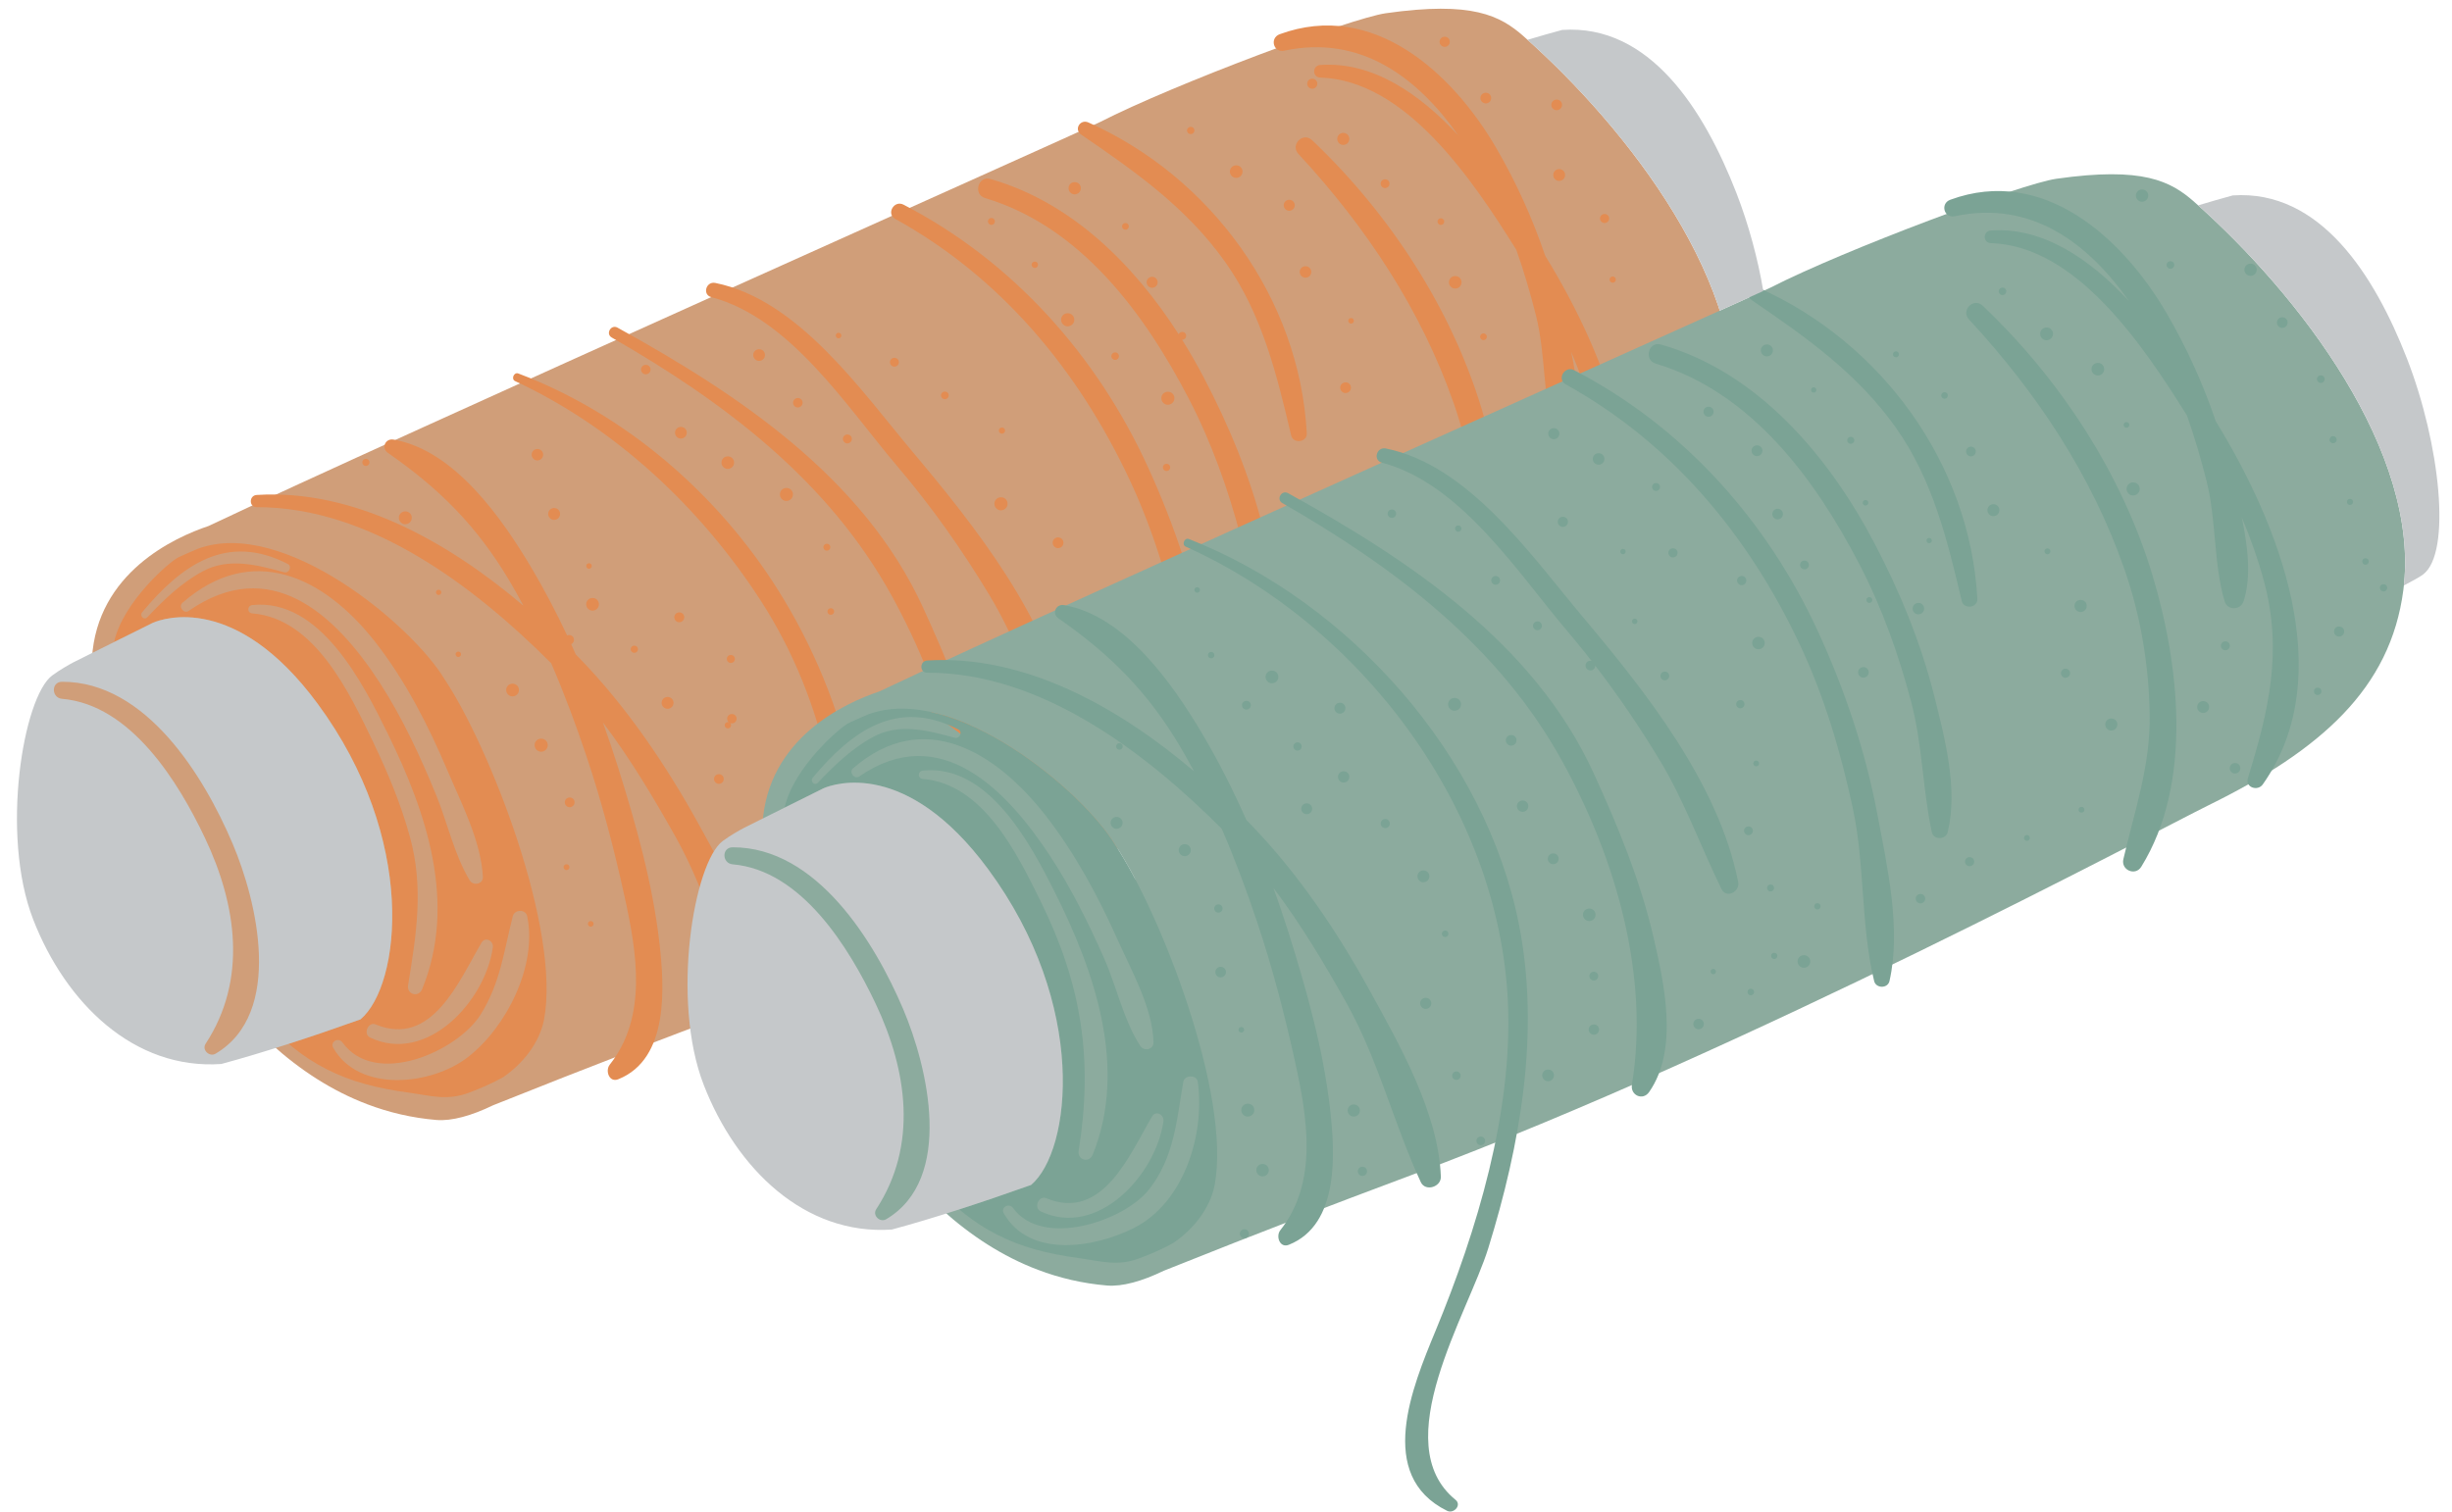 <?xml version="1.0" encoding="UTF-8"?><svg xmlns="http://www.w3.org/2000/svg" xmlns:xlink="http://www.w3.org/1999/xlink" height="312.1" preserveAspectRatio="xMidYMid meet" version="1.0" viewBox="-3.5 -1.8 506.1 312.1" width="506.1" zoomAndPan="magnify"><defs><clipPath id="a"><path d="M 240 109 L 312 109 L 312 310.262 L 240 310.262 Z M 240 109"/></clipPath></defs><g><g id="change1_1"><path d="M 311.027 5.734 C 306.148 1.426 300.441 -1.625 282.5 0.938 C 275.469 1.941 239.148 15.414 223.438 23.449 C 220.375 25.016 77.48 88.812 39.551 106.793 C 32.539 109.137 16.535 116.414 15.477 134.148 C 13.488 135.145 12.383 135.699 12.359 135.711 C 12.34 135.719 12.246 135.762 12.086 135.848 C 11.695 136.055 9.656 137.141 7.875 138.449 C 2.473 142.449 -2.57 170.043 4.285 187.676 C 9.785 201.824 22.039 216.949 39.922 216.949 C 40.609 216.949 41.312 216.926 42.008 216.879 C 45.246 216.004 48.773 214.965 52.547 213.785 C 58.418 219.102 65 223.414 72.316 226.184 C 76.793 227.883 81.547 229.004 86.578 229.426 C 89.746 229.691 93.879 228.527 98.266 226.395 C 119.879 217.762 131.387 213.387 149.777 206.488 C 218.723 180.781 303.395 135.465 314 130.246 C 337.02 118.922 351.496 106.262 354.156 85.82 C 357.84 57.477 332.586 24.789 311.027 5.734" fill="#d09e79"/></g><g id="change2_1"><path d="M 116.121 134.109 C 115.863 133.848 115.602 133.586 115.344 133.32 C 115.027 132.609 114.719 131.898 114.395 131.188 C 114.492 131.141 114.59 131.086 114.672 131.008 C 114.855 130.82 114.965 130.578 114.965 130.277 C 114.965 130.012 114.855 129.77 114.672 129.578 C 114.379 129.289 113.922 129.227 113.551 129.379 C 111.316 124.633 108.891 119.984 106.223 115.488 C 100.188 105.312 90.34 91.125 77.719 88.953 C 76.035 88.66 75.129 90.699 76.562 91.695 C 87.266 99.137 94.926 106.805 101.672 118.148 C 102.668 119.828 103.613 121.535 104.539 123.254 C 88.953 110.027 69.613 99.137 49.484 100.387 C 47.875 100.488 47.848 102.914 49.484 102.91 C 72.805 102.848 94.293 119.145 110.266 135.129 C 112.977 141.383 115.352 147.789 117.516 154.23 C 120.715 163.742 123.262 173.516 125.414 183.316 C 127.949 194.832 130.184 208.133 122.352 218.008 C 121.379 219.234 122.227 221.77 124.105 221.02 C 134.629 216.828 133.648 201.945 132.602 192.809 C 131.199 180.562 127.742 168.301 124.051 156.566 C 123.082 153.48 122.039 150.41 120.945 147.355 C 126.598 154.844 131.496 163.027 135.988 171.066 C 142.637 182.961 145.711 195.898 151.348 208.078 C 152.289 210.113 155.57 209.082 155.488 206.957 C 154.992 193.754 146.918 179.641 140.688 168.32 C 133.98 156.145 125.828 144.105 116.121 134.109" fill="#e38c52"/></g><g id="change2_2"><path d="M 187.02 123.633 C 174.707 96.777 148.934 79.641 123.953 65.84 C 122.617 65.102 121.438 67.121 122.762 67.879 C 145.969 81.211 167.434 97.359 180.562 121.223 C 191.594 141.273 198.594 165.344 194.926 187.984 C 194.574 190.16 197.18 191.348 198.477 189.48 C 204.602 180.68 201.617 167.188 199.383 157.531 C 196.688 145.863 192 134.5 187.02 123.633" fill="#e38c52"/></g><g id="change2_3"><path d="M 184.793 91.398 C 174.191 78.793 161.277 60.066 144.133 56.613 C 142.227 56.23 141.41 59.043 143.324 59.547 C 159.648 63.852 171.312 82.238 181.719 94.477 C 188.773 102.773 195.059 111.68 200.68 121 C 205.812 129.512 209.078 138.715 213.422 147.59 C 214.41 149.613 217.25 148.117 216.859 146.141 C 212.875 125.887 197.773 106.832 184.793 91.398" fill="#e38c52"/></g><g id="change2_4"><path d="M 233.465 94.68 C 222.926 71.633 205.578 52.148 182.996 40.457 C 181.055 39.449 179.352 42.328 181.281 43.395 C 203.145 55.484 218.949 74.574 229.527 96.98 C 234.629 107.785 238.055 119.348 240.539 131.008 C 243.035 142.695 242.145 155.078 244.922 166.566 C 245.297 168.125 247.727 168.152 248.09 166.566 C 250.539 155.77 247.609 142.863 245.582 132.129 C 243.137 119.188 238.934 106.645 233.465 94.68" fill="#e38c52"/></g><g id="change2_5"><path d="M 244.93 76.074 C 243.562 73.473 242.082 70.883 240.488 68.336 C 240.496 68.336 240.5 68.34 240.504 68.34 C 240.723 68.34 240.938 68.254 241.094 68.102 C 241.242 67.949 241.328 67.754 241.328 67.516 C 241.328 67.297 241.242 67.102 241.094 66.949 C 240.785 66.648 240.242 66.648 239.941 66.949 C 239.867 67.023 239.812 67.109 239.77 67.199 C 230.5 52.742 217.578 39.902 200.91 35.152 C 198.371 34.43 197.309 38.336 199.824 39.09 C 219.609 45.023 232.738 62.934 241.855 80.48 C 246.547 89.508 249.984 99.152 252.574 108.977 C 254.91 117.84 254.926 126.945 256.824 135.824 C 257.18 137.48 259.719 137.43 260.105 135.824 C 262.27 126.852 259.512 116.398 257.316 107.672 C 254.559 96.684 250.191 86.086 244.93 76.074" fill="#e38c52"/></g><g id="change2_6"><path d="M 267.328 27.145 C 265.453 25.363 262.742 28.082 264.496 29.977 C 278.445 45.039 289.809 62.109 296.59 81.574 C 299.945 91.203 301.617 101.305 301.793 111.484 C 301.973 122.062 298.699 131.32 296.355 141.418 C 295.836 143.656 298.828 144.953 300.055 142.977 C 310.746 125.703 307.918 101.16 302.348 82.711 C 295.992 61.672 283.195 42.215 267.328 27.145" fill="#e38c52"/></g><g id="change2_7"><path d="M 221.152 23.484 C 219.445 22.723 218.098 24.93 219.676 26.008 C 230.898 33.672 241.457 41.109 249.418 52.34 C 257 63.039 260.047 75.559 263 88.102 C 263.426 89.895 266.324 89.523 266.227 87.664 C 264.746 59.844 246.445 34.758 221.152 23.484" fill="#e38c52"/></g><g id="change2_8"><path d="M 103.484 75.309 C 102.574 74.965 101.941 76.473 102.82 76.883 C 123.617 86.562 141.176 103.109 153.562 122.266 C 160.258 132.629 164.848 144.164 167.48 156.188 C 170.609 170.477 167.219 183.602 167.355 197.828 C 167.371 199.539 169.625 199.68 170.188 198.211 C 179.871 172.805 171 142.203 157.18 120.152 C 144.668 100.188 125.574 83.648 103.484 75.309" fill="#e38c52"/></g><g id="change2_9"><path d="M 315.539 51.168 C 315.504 51.109 315.465 51.047 315.43 50.988 C 312.816 43.285 309.441 35.828 305.363 28.816 C 296.25 13.148 279.883 -1.801 260.633 5.266 C 258.512 6.043 259.328 9.141 261.57 8.664 C 277.441 5.289 289.113 14.281 297.516 26.172 C 289.43 17.492 279.797 10.867 269.004 11.613 C 267.34 11.727 267.312 14.16 269.004 14.215 C 286.672 14.777 300.363 35.215 309.473 49.777 C 311.055 54.234 312.383 58.781 313.531 63.344 C 315.566 71.426 314.957 80.277 317.246 88.137 C 317.824 90.125 320.566 90.039 321.184 88.137 C 322.801 83.16 322.066 76.816 320.793 70.812 C 322.59 75.078 324.137 79.453 325.359 83.949 C 329.293 98.43 326.363 110.805 322.062 124.676 C 321.465 126.602 324.09 127.453 325.137 125.969 C 341.062 103.387 328.266 71.938 315.539 51.168" fill="#e38c52"/></g><g id="change2_10"><path d="M 96.172 179.227 C 96.262 180.727 94.172 181.168 93.453 179.969 C 90.25 174.648 88.859 168.039 86.512 162.309 C 83.25 154.359 79.59 146.449 74.922 139.219 C 65.621 124.828 52.211 112.68 35.441 124.328 C 34.453 125.02 33.25 123.449 34.152 122.656 C 48.531 110.117 63.34 117.199 73.922 130.707 C 80.191 138.707 84.93 148.027 88.891 157.359 C 91.75 164.109 95.762 171.797 96.172 179.227 Z M 98.223 193.809 C 96.66 204.93 84.59 217.996 72.891 212.406 C 71.383 211.688 72.48 209.059 74.031 209.699 C 85.691 214.539 91.25 200.668 95.883 192.828 C 96.68 191.477 98.422 192.449 98.223 193.809 Z M 105.312 187.367 C 107.449 197.59 100.992 210.297 93.109 216.43 C 85.633 222.258 70.621 223.918 65.281 214.527 C 64.562 213.27 66.371 212.289 67.18 213.418 C 74 222.84 91 215.227 95.73 207.617 C 99.801 201.09 100.5 194.566 102.34 187.367 C 102.699 185.93 104.992 185.848 105.312 187.367 Z M 73.602 151.578 C 68.68 141.328 61.512 125.879 48.582 124.84 C 47.461 124.758 47.48 123.238 48.582 123.117 C 62.633 121.668 71.461 139.359 76.609 149.816 C 84.57 166.02 90.859 184.719 83.633 202.418 C 82.902 204.207 80.422 203.547 80.73 201.617 C 82.441 191.137 83.992 181.418 81.102 170.949 C 79.25 164.227 76.609 157.859 73.602 151.578 Z M 26.891 125.648 C 26.223 126.348 25.242 125.316 25.84 124.598 C 33.941 114.887 43.27 108.137 55.891 114.629 C 56.852 115.117 56.172 116.617 55.16 116.348 C 49.672 114.859 43.742 113.238 38.371 116.137 C 33.902 118.547 30.359 121.996 26.891 125.648 Z M 37.359 111.488 C 37.262 111.527 37.172 111.566 37.082 111.609 C 36.68 111.777 36.289 111.949 35.91 112.109 C 35.32 112.367 34.762 112.609 34.25 112.84 C 33.922 112.996 33.602 113.137 33.312 113.277 C 31.609 114.078 21.91 122.379 20.051 130.746 C 21.883 129.848 23.992 128.797 26.332 127.637 C 26.832 127.379 27.34 127.137 27.871 126.867 C 27.871 126.867 27.961 126.809 28.133 126.746 C 30.25 125.859 45.203 120.68 62.012 143.418 C 82.77 171.508 79.23 201.609 70.91 208.656 C 65.789 210.477 60.82 212.188 56.09 213.707 C 56.359 213.938 56.641 214.168 56.922 214.398 C 61.281 217.949 66.289 220.449 71.691 221.957 C 74.66 222.797 77.711 223.348 80.77 223.77 C 85.461 224.418 88.742 225.508 93.32 223.789 C 95.801 222.859 98.141 221.816 100.301 220.629 C 104.402 217.828 107.82 213.566 108.789 208.727 C 112.289 190.027 97.609 152.449 88.262 138.43 C 81.633 127.367 55.039 104.988 37.359 111.488" fill="#e38c52"/></g><g id="change2_11"><path d="M 118.02 188.523 C 117.906 188.633 117.848 188.77 117.848 188.926 C 117.848 189.098 117.906 189.238 118.02 189.348 C 118.129 189.457 118.266 189.52 118.422 189.52 C 118.578 189.52 118.734 189.457 118.844 189.348 C 118.949 189.238 119.012 189.098 119.012 188.926 C 119.012 188.77 118.949 188.633 118.844 188.523 C 118.625 188.305 118.234 188.305 118.02 188.523" fill="#e38c52"/></g><g id="change2_12"><path d="M 113 176.801 C 112.887 176.914 112.824 177.062 112.824 177.223 C 112.824 177.402 112.887 177.547 113 177.656 C 113.113 177.773 113.262 177.836 113.422 177.836 C 113.582 177.836 113.742 177.773 113.859 177.656 C 113.969 177.547 114.035 177.402 114.035 177.223 C 114.035 177.062 113.969 176.914 113.859 176.801 C 113.629 176.574 113.227 176.574 113 176.801" fill="#e38c52"/></g><g id="change2_13"><path d="M 113.375 163.133 C 113.188 163.32 113.078 163.562 113.078 163.828 C 113.078 164.129 113.188 164.367 113.375 164.555 C 113.562 164.742 113.805 164.852 114.07 164.852 C 114.34 164.852 114.609 164.742 114.797 164.555 C 114.984 164.367 115.09 164.129 115.09 163.828 C 115.09 163.562 114.984 163.32 114.797 163.133 C 114.422 162.758 113.75 162.758 113.375 163.133" fill="#e38c52"/></g><g id="change2_14"><path d="M 107.242 151.078 C 106.988 151.336 106.844 151.656 106.844 152.02 C 106.844 152.422 106.988 152.746 107.242 152.996 C 107.496 153.25 107.82 153.395 108.184 153.395 C 108.547 153.395 108.906 153.25 109.16 152.996 C 109.41 152.746 109.555 152.422 109.555 152.02 C 109.555 151.656 109.41 151.336 109.16 151.078 C 108.652 150.574 107.746 150.574 107.242 151.078" fill="#e38c52"/></g><g id="change2_15"><path d="M 103.227 141.582 C 103.469 141.34 103.609 141.023 103.609 140.633 C 103.609 140.285 103.469 139.969 103.227 139.723 C 102.73 139.23 101.852 139.23 101.363 139.723 C 101.113 139.969 100.977 140.285 100.977 140.633 C 100.977 141.023 101.113 141.34 101.363 141.582 C 101.609 141.832 101.926 141.973 102.273 141.973 C 102.629 141.973 102.977 141.832 103.227 141.582" fill="#e38c52"/></g><g id="change2_16"><path d="M 91.492 133.672 C 91.594 133.57 91.656 133.434 91.656 133.27 C 91.656 133.121 91.594 132.984 91.492 132.883 C 91.281 132.672 90.906 132.672 90.699 132.883 C 90.594 132.984 90.535 133.121 90.535 133.27 C 90.535 133.434 90.594 133.57 90.699 133.672 C 90.805 133.777 90.938 133.84 91.086 133.84 C 91.238 133.84 91.387 133.777 91.492 133.672" fill="#e38c52"/></g><g id="change2_17"><path d="M 87.422 120.879 C 87.523 120.777 87.582 120.648 87.582 120.484 C 87.582 120.34 87.523 120.207 87.422 120.105 C 87.219 119.902 86.852 119.902 86.648 120.105 C 86.547 120.207 86.488 120.34 86.488 120.484 C 86.488 120.648 86.547 120.777 86.648 120.879 C 86.75 120.984 86.883 121.039 87.027 121.039 C 87.176 121.039 87.32 120.984 87.422 120.879" fill="#e38c52"/></g><g id="change2_18"><path d="M 118.48 115.453 C 118.586 115.352 118.645 115.215 118.645 115.043 C 118.645 114.891 118.586 114.754 118.48 114.648 C 118.266 114.434 117.883 114.434 117.672 114.648 C 117.562 114.754 117.504 114.891 117.504 115.043 C 117.504 115.215 117.562 115.352 117.672 115.453 C 117.777 115.562 117.914 115.625 118.066 115.625 C 118.219 115.625 118.371 115.562 118.48 115.453" fill="#e38c52"/></g><g id="change2_19"><path d="M 111.746 105.172 C 111.973 104.945 112.105 104.652 112.105 104.285 C 112.105 103.961 111.973 103.664 111.746 103.434 C 111.285 102.973 110.465 102.973 110.004 103.434 C 109.773 103.664 109.645 103.961 109.645 104.285 C 109.645 104.652 109.773 104.945 110.004 105.172 C 110.234 105.406 110.531 105.535 110.859 105.535 C 111.188 105.535 111.516 105.406 111.746 105.172" fill="#e38c52"/></g><g id="change2_20"><path d="M 108.262 92.906 C 108.48 92.688 108.605 92.406 108.605 92.055 C 108.605 91.738 108.48 91.453 108.262 91.234 C 107.816 90.789 107.027 90.789 106.586 91.234 C 106.363 91.453 106.238 91.738 106.238 92.055 C 106.238 92.406 106.363 92.688 106.586 92.906 C 106.809 93.133 107.094 93.258 107.406 93.258 C 107.723 93.258 108.039 93.133 108.262 92.906" fill="#e38c52"/></g><g id="change2_21"><path d="M 146.273 147.465 C 146.152 147.59 146.082 147.746 146.082 147.918 C 146.082 148.113 146.152 148.27 146.273 148.391 C 146.398 148.516 146.555 148.586 146.73 148.586 C 146.906 148.586 147.082 148.516 147.203 148.391 C 147.324 148.27 147.395 148.113 147.395 147.918 C 147.395 147.754 147.328 147.605 147.219 147.484 C 147.32 147.523 147.43 147.555 147.547 147.555 C 147.809 147.555 148.07 147.449 148.254 147.266 C 148.434 147.086 148.535 146.852 148.535 146.562 C 148.535 146.305 148.434 146.07 148.254 145.887 C 147.887 145.523 147.234 145.523 146.871 145.887 C 146.691 146.07 146.586 146.305 146.586 146.562 C 146.586 146.852 146.691 147.086 146.871 147.266 C 146.898 147.289 146.93 147.301 146.953 147.32 C 146.723 147.246 146.449 147.289 146.273 147.465" fill="#e38c52"/></g><g id="change2_22"><path d="M 135.16 144.172 C 135.387 143.945 135.516 143.652 135.516 143.289 C 135.516 142.965 135.387 142.672 135.16 142.441 C 134.699 141.98 133.883 141.98 133.426 142.441 C 133.195 142.672 133.062 142.965 133.062 143.289 C 133.062 143.652 133.195 143.945 133.426 144.172 C 133.652 144.406 133.949 144.535 134.273 144.535 C 134.602 144.535 134.93 144.406 135.16 144.172" fill="#e38c52"/></g><g id="change2_23"><path d="M 127.957 132.762 C 128.094 132.625 128.176 132.445 128.176 132.223 C 128.176 132.023 128.094 131.848 127.957 131.707 C 127.676 131.426 127.176 131.426 126.898 131.707 C 126.758 131.848 126.68 132.023 126.68 132.223 C 126.68 132.445 126.758 132.625 126.898 132.762 C 127.039 132.906 127.219 132.984 127.418 132.984 C 127.617 132.984 127.816 132.906 127.957 132.762" fill="#e38c52"/></g><g id="change2_24"><path d="M 117.879 123.883 C 118.121 124.129 118.438 124.27 118.789 124.27 C 119.141 124.27 119.488 124.129 119.738 123.883 C 119.98 123.641 120.121 123.324 120.121 122.934 C 120.121 122.586 119.98 122.27 119.738 122.023 C 119.242 121.531 118.367 121.531 117.879 122.023 C 117.629 122.27 117.488 122.586 117.488 122.934 C 117.488 123.324 117.629 123.641 117.879 123.883" fill="#e38c52"/></g><g id="change2_25"><path d="M 167.289 124.438 C 167.289 124.641 167.359 124.805 167.492 124.934 C 167.621 125.062 167.785 125.137 167.969 125.137 C 168.152 125.137 168.336 125.062 168.465 124.934 C 168.594 124.805 168.668 124.641 168.668 124.438 C 168.668 124.254 168.594 124.09 168.465 123.961 C 168.207 123.699 167.746 123.699 167.492 123.961 C 167.359 124.09 167.289 124.254 167.289 124.438" fill="#e38c52"/></g><g id="change2_26"><path d="M 166.656 110.664 C 166.523 110.797 166.445 110.969 166.445 111.16 C 166.445 111.375 166.523 111.547 166.656 111.68 C 166.793 111.812 166.965 111.891 167.156 111.891 C 167.348 111.891 167.539 111.812 167.676 111.68 C 167.809 111.547 167.883 111.375 167.883 111.16 C 167.883 110.969 167.809 110.797 167.676 110.664 C 167.406 110.395 166.926 110.395 166.656 110.664" fill="#e38c52"/></g><g id="change2_27"><path d="M 159.777 101.227 C 160.023 100.98 160.168 100.656 160.168 100.254 C 160.168 99.898 160.023 99.574 159.777 99.32 C 159.27 98.816 158.371 98.816 157.867 99.32 C 157.617 99.574 157.473 99.898 157.473 100.254 C 157.473 100.656 157.617 100.98 157.867 101.227 C 158.121 101.48 158.445 101.625 158.801 101.625 C 159.164 101.625 159.523 101.48 159.777 101.227" fill="#e38c52"/></g><g id="change2_28"><path d="M 147.641 94.625 C 147.883 94.387 148.02 94.074 148.02 93.688 C 148.02 93.344 147.883 93.031 147.641 92.785 C 147.152 92.301 146.281 92.301 145.801 92.785 C 145.555 93.031 145.414 93.344 145.414 93.688 C 145.414 94.074 145.555 94.387 145.801 94.625 C 146.043 94.871 146.355 95.012 146.699 95.012 C 147.051 95.012 147.395 94.871 147.641 94.625" fill="#e38c52"/></g><g id="change2_29"><path d="M 137.898 88.387 C 138.121 88.164 138.254 87.875 138.254 87.516 C 138.254 87.191 138.121 86.902 137.898 86.676 C 137.445 86.223 136.637 86.223 136.184 86.676 C 135.957 86.902 135.828 87.191 135.828 87.516 C 135.828 87.875 135.957 88.164 136.184 88.387 C 136.41 88.617 136.699 88.746 137.023 88.746 C 137.348 88.746 137.672 88.617 137.898 88.387" fill="#e38c52"/></g><g id="change2_30"><path d="M 130.492 75.188 C 130.676 75.004 130.781 74.77 130.781 74.477 C 130.781 74.219 130.676 73.98 130.492 73.797 C 130.125 73.43 129.469 73.43 129.102 73.797 C 128.918 73.98 128.812 74.219 128.812 74.477 C 128.812 74.77 128.918 75.004 129.102 75.188 C 129.285 75.371 129.523 75.477 129.785 75.477 C 130.047 75.477 130.309 75.371 130.492 75.188" fill="#e38c52"/></g><g id="change2_31"><path d="M 172.059 89.469 C 172.227 89.301 172.324 89.078 172.324 88.805 C 172.324 88.562 172.227 88.34 172.059 88.168 C 171.711 87.82 171.098 87.82 170.754 88.168 C 170.578 88.34 170.48 88.562 170.48 88.805 C 170.48 89.078 170.578 89.301 170.754 89.469 C 170.926 89.645 171.148 89.742 171.391 89.742 C 171.641 89.742 171.883 89.645 172.059 89.469" fill="#e38c52"/></g><g id="change2_32"><path d="M 161.867 82.035 C 162.051 81.855 162.156 81.617 162.156 81.328 C 162.156 81.066 162.051 80.832 161.867 80.648 C 161.5 80.281 160.848 80.281 160.48 80.648 C 160.297 80.832 160.191 81.066 160.191 81.328 C 160.191 81.617 160.297 81.855 160.48 82.035 C 160.664 82.223 160.898 82.324 161.16 82.324 C 161.426 82.324 161.684 82.223 161.867 82.035" fill="#e38c52"/></g><g id="change2_33"><path d="M 154.043 72.352 C 154.266 72.129 154.395 71.84 154.395 71.48 C 154.395 71.156 154.266 70.867 154.043 70.641 C 153.586 70.184 152.777 70.184 152.324 70.641 C 152.098 70.867 151.969 71.156 151.969 71.48 C 151.969 71.84 152.098 72.129 152.324 72.352 C 152.551 72.582 152.844 72.711 153.164 72.711 C 153.492 72.711 153.812 72.582 154.043 72.352" fill="#e38c52"/></g><g id="change2_34"><path d="M 215.676 111.035 C 215.883 110.832 216 110.566 216 110.234 C 216 109.938 215.883 109.672 215.676 109.465 C 215.258 109.047 214.516 109.047 214.102 109.465 C 213.891 109.672 213.773 109.938 213.773 110.234 C 213.773 110.566 213.891 110.832 214.102 111.035 C 214.309 111.246 214.574 111.367 214.871 111.367 C 215.172 111.367 215.469 111.246 215.676 111.035" fill="#e38c52"/></g><g id="change2_35"><path d="M 201.75 102.184 C 201.75 102.586 201.895 102.91 202.148 103.16 C 202.402 103.418 202.73 103.562 203.09 103.562 C 203.453 103.562 203.816 103.418 204.07 103.16 C 204.32 102.91 204.465 102.586 204.465 102.184 C 204.465 101.82 204.32 101.496 204.07 101.242 C 203.559 100.734 202.656 100.734 202.148 101.242 C 201.895 101.496 201.75 101.82 201.75 102.184" fill="#e38c52"/></g><g id="change2_36"><path d="M 203.762 87.555 C 203.879 87.438 203.945 87.281 203.945 87.094 C 203.945 86.922 203.879 86.77 203.762 86.648 C 203.52 86.41 203.094 86.41 202.852 86.648 C 202.734 86.77 202.664 86.922 202.664 87.094 C 202.664 87.281 202.734 87.438 202.852 87.555 C 202.973 87.676 203.129 87.742 203.297 87.742 C 203.469 87.742 203.641 87.676 203.762 87.555" fill="#e38c52"/></g><g id="change2_37"><path d="M 192.086 80.379 C 192.23 80.234 192.316 80.043 192.316 79.809 C 192.316 79.598 192.23 79.406 192.086 79.262 C 191.785 78.965 191.258 78.965 190.965 79.262 C 190.816 79.406 190.73 79.598 190.73 79.809 C 190.73 80.043 190.816 80.234 190.965 80.379 C 191.113 80.527 191.301 80.613 191.512 80.613 C 191.727 80.613 191.938 80.527 192.086 80.379" fill="#e38c52"/></g><g id="change2_38"><path d="M 181.762 73.629 C 181.93 73.461 182.027 73.238 182.027 72.969 C 182.027 72.723 181.93 72.504 181.762 72.332 C 181.418 71.988 180.805 71.988 180.465 72.332 C 180.289 72.504 180.191 72.723 180.191 72.969 C 180.191 73.238 180.289 73.461 180.465 73.629 C 180.637 73.801 180.855 73.898 181.098 73.898 C 181.344 73.898 181.59 73.801 181.762 73.629" fill="#e38c52"/></g><g id="change2_39"><path d="M 169.574 68.055 C 169.727 68.055 169.883 67.992 169.988 67.883 C 170.098 67.777 170.156 67.637 170.156 67.469 C 170.156 67.312 170.098 67.176 169.988 67.066 C 169.773 66.852 169.387 66.852 169.176 67.066 C 169.066 67.176 169.004 67.312 169.004 67.469 C 169.004 67.637 169.066 67.777 169.176 67.883 C 169.281 67.992 169.422 68.055 169.574 68.055" fill="#e38c52"/></g><g id="change2_40"><path d="M 81.105 106.039 C 81.352 105.793 81.492 105.473 81.492 105.078 C 81.492 104.723 81.352 104.402 81.105 104.152 C 80.602 103.652 79.715 103.652 79.219 104.152 C 78.965 104.402 78.824 104.723 78.824 105.078 C 78.824 105.473 78.965 105.793 79.219 106.039 C 79.465 106.289 79.785 106.434 80.141 106.434 C 80.5 106.434 80.852 106.289 81.105 106.039" fill="#e38c52"/></g><g id="change2_41"><path d="M 72.008 94.402 C 72.207 94.402 72.406 94.324 72.543 94.188 C 72.68 94.051 72.758 93.871 72.758 93.652 C 72.758 93.457 72.68 93.277 72.543 93.141 C 72.266 92.863 71.773 92.863 71.496 93.141 C 71.359 93.277 71.281 93.457 71.281 93.652 C 71.281 93.871 71.359 94.051 71.496 94.188 C 71.637 94.324 71.812 94.402 72.008 94.402" fill="#e38c52"/></g><g id="change2_42"><path d="M 236.746 94.16 C 236.605 94.301 236.523 94.48 236.523 94.68 C 236.523 94.906 236.605 95.086 236.746 95.223 C 236.887 95.367 237.066 95.445 237.27 95.445 C 237.473 95.445 237.672 95.367 237.812 95.223 C 237.953 95.086 238.031 94.906 238.031 94.68 C 238.031 94.48 237.953 94.301 237.812 94.16 C 237.531 93.879 237.027 93.879 236.746 94.16" fill="#e38c52"/></g><g id="change2_43"><path d="M 238.906 80.395 C 238.906 80.035 238.762 79.711 238.512 79.461 C 238.008 78.953 237.105 78.953 236.602 79.461 C 236.348 79.711 236.203 80.035 236.203 80.395 C 236.203 80.797 236.348 81.117 236.602 81.367 C 236.855 81.625 237.18 81.766 237.535 81.766 C 237.898 81.766 238.258 81.625 238.512 81.367 C 238.762 81.117 238.906 80.797 238.906 80.395" fill="#e38c52"/></g><g id="change2_44"><path d="M 227.223 72.273 C 227.367 72.133 227.449 71.945 227.449 71.715 C 227.449 71.508 227.367 71.32 227.223 71.172 C 226.93 70.883 226.41 70.883 226.121 71.172 C 225.973 71.32 225.891 71.508 225.891 71.715 C 225.891 71.945 225.973 72.133 226.121 72.273 C 226.266 72.422 226.453 72.504 226.66 72.504 C 226.871 72.504 227.078 72.422 227.223 72.273" fill="#e38c52"/></g><g id="change2_45"><path d="M 217.84 65.172 C 218.094 64.922 218.238 64.598 218.238 64.191 C 218.238 63.832 218.094 63.504 217.84 63.25 C 217.332 62.742 216.422 62.742 215.918 63.25 C 215.66 63.504 215.516 63.832 215.516 64.191 C 215.516 64.598 215.66 64.922 215.918 65.172 C 216.172 65.43 216.496 65.574 216.859 65.574 C 217.223 65.574 217.586 65.43 217.84 65.172" fill="#e38c52"/></g><g id="change2_46"><path d="M 210.078 53.52 C 210.258 53.52 210.434 53.449 210.559 53.324 C 210.68 53.203 210.75 53.043 210.75 52.848 C 210.75 52.672 210.68 52.512 210.559 52.391 C 210.309 52.141 209.867 52.141 209.621 52.391 C 209.496 52.512 209.426 52.672 209.426 52.848 C 209.426 53.043 209.496 53.203 209.621 53.324 C 209.746 53.449 209.902 53.52 210.078 53.52" fill="#e38c52"/></g><g id="change2_47"><path d="M 201.641 44.418 C 201.773 44.285 201.848 44.113 201.848 43.902 C 201.848 43.711 201.773 43.539 201.641 43.402 C 201.367 43.137 200.891 43.137 200.621 43.402 C 200.488 43.539 200.41 43.711 200.41 43.902 C 200.41 44.113 200.488 44.285 200.621 44.418 C 200.758 44.555 200.93 44.633 201.121 44.633 C 201.312 44.633 201.504 44.555 201.641 44.418" fill="#e38c52"/></g><g id="change2_48"><path d="M 235.113 57.281 C 235.32 57.07 235.445 56.797 235.445 56.461 C 235.445 56.156 235.32 55.883 235.113 55.672 C 234.684 55.242 233.926 55.242 233.5 55.672 C 233.285 55.883 233.164 56.156 233.164 56.461 C 233.164 56.797 233.285 57.07 233.5 57.281 C 233.715 57.496 233.984 57.617 234.289 57.617 C 234.594 57.617 234.898 57.496 235.113 57.281" fill="#e38c52"/></g><g id="change2_49"><path d="M 229.293 45.426 C 229.422 45.297 229.496 45.129 229.496 44.922 C 229.496 44.734 229.422 44.566 229.293 44.438 C 229.031 44.176 228.562 44.176 228.305 44.438 C 228.172 44.566 228.098 44.734 228.098 44.922 C 228.098 45.129 228.172 45.297 228.305 45.426 C 228.434 45.555 228.602 45.629 228.789 45.629 C 228.977 45.629 229.16 45.555 229.293 45.426" fill="#e38c52"/></g><g id="change2_50"><path d="M 218.305 38.324 C 218.645 38.324 218.98 38.191 219.219 37.949 C 219.453 37.719 219.59 37.414 219.59 37.035 C 219.59 36.699 219.453 36.395 219.219 36.156 C 218.742 35.684 217.898 35.684 217.426 36.156 C 217.188 36.395 217.051 36.699 217.051 37.035 C 217.051 37.414 217.188 37.719 217.426 37.949 C 217.66 38.191 217.965 38.324 218.305 38.324" fill="#e38c52"/></g><g id="change2_51"><path d="M 273.449 77.453 C 273.242 77.66 273.121 77.926 273.121 78.219 C 273.121 78.551 273.242 78.816 273.449 79.02 C 273.656 79.23 273.922 79.348 274.219 79.348 C 274.516 79.348 274.812 79.23 275.02 79.02 C 275.223 78.816 275.344 78.551 275.344 78.219 C 275.344 77.926 275.223 77.66 275.02 77.453 C 274.602 77.035 273.863 77.035 273.449 77.453" fill="#e38c52"/></g><g id="change2_52"><path d="M 274.957 64.023 C 274.848 64.133 274.785 64.27 274.785 64.422 C 274.785 64.594 274.848 64.73 274.957 64.84 C 275.066 64.945 275.203 65.008 275.355 65.008 C 275.512 65.008 275.664 64.945 275.77 64.84 C 275.879 64.73 275.938 64.594 275.938 64.422 C 275.938 64.27 275.879 64.133 275.77 64.023 C 275.555 63.809 275.172 63.809 274.957 64.023" fill="#e38c52"/></g><g id="change2_53"><path d="M 265.117 53.5 C 264.895 53.723 264.766 54.008 264.766 54.324 C 264.766 54.68 264.895 54.965 265.117 55.184 C 265.34 55.406 265.625 55.535 265.941 55.535 C 266.262 55.535 266.578 55.406 266.805 55.184 C 267.023 54.965 267.148 54.68 267.148 54.324 C 267.148 54.008 267.023 53.723 266.805 53.5 C 266.355 53.055 265.559 53.055 265.117 53.5" fill="#e38c52"/></g><g id="change2_54"><path d="M 263.41 41.379 C 263.621 41.168 263.742 40.895 263.742 40.559 C 263.742 40.258 263.621 39.984 263.41 39.77 C 262.984 39.344 262.223 39.344 261.801 39.77 C 261.586 39.984 261.465 40.258 261.465 40.559 C 261.465 40.895 261.586 41.168 261.801 41.379 C 262.012 41.594 262.285 41.715 262.59 41.715 C 262.895 41.715 263.195 41.594 263.41 41.379" fill="#e38c52"/></g><g id="change2_55"><path d="M 251.641 34.926 C 251.992 34.926 252.34 34.789 252.582 34.543 C 252.824 34.301 252.961 33.988 252.961 33.602 C 252.961 33.258 252.824 32.945 252.582 32.699 C 252.094 32.211 251.223 32.211 250.738 32.699 C 250.492 32.945 250.355 33.258 250.355 33.602 C 250.355 33.988 250.492 34.301 250.738 34.543 C 250.98 34.789 251.297 34.926 251.641 34.926" fill="#e38c52"/></g><g id="change2_56"><path d="M 242.258 25.891 C 242.461 25.891 242.66 25.812 242.805 25.668 C 242.945 25.527 243.027 25.348 243.027 25.121 C 243.027 24.918 242.945 24.738 242.805 24.598 C 242.52 24.312 242.016 24.312 241.73 24.598 C 241.59 24.738 241.508 24.918 241.508 25.121 C 241.508 25.348 241.59 25.527 241.73 25.668 C 241.875 25.812 242.055 25.891 242.258 25.891" fill="#e38c52"/></g><g id="change2_57"><path d="M 303.191 68.215 C 303.32 68.086 303.395 67.918 303.395 67.711 C 303.395 67.523 303.32 67.359 303.191 67.227 C 302.93 66.965 302.465 66.965 302.203 67.227 C 302.074 67.359 302 67.523 302 67.711 C 302 67.918 302.074 68.086 302.203 68.215 C 302.336 68.348 302.504 68.422 302.688 68.422 C 302.875 68.422 303.062 68.348 303.191 68.215" fill="#e38c52"/></g><g id="change2_58"><path d="M 297.789 57.395 C 298.027 57.156 298.168 56.844 298.168 56.457 C 298.168 56.113 298.027 55.801 297.789 55.559 C 297.301 55.07 296.434 55.07 295.949 55.559 C 295.707 55.801 295.566 56.113 295.566 56.457 C 295.566 56.844 295.707 57.156 295.949 57.395 C 296.191 57.641 296.504 57.777 296.852 57.777 C 297.199 57.777 297.543 57.641 297.789 57.395" fill="#e38c52"/></g><g id="change2_59"><path d="M 294.391 44.438 C 294.52 44.309 294.594 44.145 294.594 43.938 C 294.594 43.754 294.52 43.59 294.391 43.461 C 294.133 43.199 293.672 43.199 293.414 43.461 C 293.285 43.59 293.211 43.754 293.211 43.938 C 293.211 44.145 293.285 44.309 293.414 44.438 C 293.543 44.566 293.711 44.641 293.895 44.641 C 294.078 44.641 294.262 44.566 294.391 44.438" fill="#e38c52"/></g><g id="change2_60"><path d="M 283.031 36.762 C 283.199 36.594 283.301 36.375 283.301 36.105 C 283.301 35.863 283.199 35.645 283.031 35.473 C 282.691 35.133 282.082 35.133 281.742 35.473 C 281.57 35.645 281.473 35.863 281.473 36.105 C 281.473 36.375 281.57 36.594 281.742 36.762 C 281.914 36.934 282.133 37.031 282.375 37.031 C 282.617 37.031 282.863 36.934 283.031 36.762" fill="#e38c52"/></g><g id="change2_61"><path d="M 274.641 27.754 C 274.871 27.523 275.004 27.223 275.004 26.855 C 275.004 26.523 274.871 26.227 274.641 25.992 C 274.172 25.523 273.34 25.523 272.879 25.992 C 272.645 26.227 272.512 26.523 272.512 26.855 C 272.512 27.223 272.645 27.523 272.879 27.754 C 273.109 27.988 273.41 28.121 273.738 28.121 C 274.074 28.121 274.406 27.988 274.641 27.754" fill="#e38c52"/></g><g id="change2_62"><path d="M 268.094 16.215 C 268.285 16.023 268.398 15.773 268.398 15.465 C 268.398 15.188 268.285 14.938 268.094 14.742 C 267.703 14.355 267.008 14.355 266.617 14.742 C 266.422 14.938 266.312 15.188 266.312 15.465 C 266.312 15.773 266.422 16.023 266.617 16.215 C 266.812 16.414 267.062 16.523 267.34 16.523 C 267.621 16.523 267.898 16.414 268.094 16.215" fill="#e38c52"/></g><g id="change2_63"><path d="M 329.363 56.57 C 329.535 56.57 329.707 56.5 329.828 56.379 C 329.945 56.262 330.016 56.105 330.016 55.914 C 330.016 55.742 329.945 55.586 329.828 55.469 C 329.586 55.227 329.156 55.227 328.914 55.469 C 328.793 55.586 328.723 55.742 328.723 55.914 C 328.723 56.105 328.793 56.262 328.914 56.379 C 329.035 56.5 329.191 56.57 329.363 56.57" fill="#e38c52"/></g><g id="change2_64"><path d="M 327.68 44.246 C 327.93 44.246 328.18 44.148 328.355 43.969 C 328.531 43.797 328.633 43.57 328.633 43.289 C 328.633 43.043 328.531 42.816 328.355 42.641 C 328.004 42.289 327.379 42.289 327.027 42.641 C 326.852 42.816 326.75 43.043 326.75 43.289 C 326.75 43.57 326.852 43.797 327.027 43.969 C 327.203 44.148 327.43 44.246 327.68 44.246" fill="#e38c52"/></g><g id="change2_65"><path d="M 317.453 33.461 C 317.223 33.688 317.094 33.984 317.094 34.309 C 317.094 34.672 317.223 34.965 317.453 35.191 C 317.684 35.422 317.977 35.551 318.305 35.551 C 318.633 35.551 318.957 35.422 319.188 35.191 C 319.414 34.965 319.543 34.672 319.543 34.309 C 319.543 33.984 319.414 33.688 319.188 33.461 C 318.727 33 317.91 33 317.453 33.461" fill="#e38c52"/></g><g id="change2_66"><path d="M 317.789 20.953 C 318.086 20.953 318.379 20.836 318.586 20.629 C 318.789 20.426 318.906 20.16 318.906 19.832 C 318.906 19.539 318.789 19.277 318.586 19.07 C 318.172 18.656 317.434 18.656 317.023 19.07 C 316.816 19.277 316.699 19.539 316.699 19.832 C 316.699 20.16 316.816 20.426 317.023 20.629 C 317.23 20.836 317.496 20.953 317.789 20.953" fill="#e38c52"/></g><g id="change2_67"><path d="M 303.16 19.551 C 303.457 19.551 303.754 19.43 303.961 19.223 C 304.164 19.02 304.285 18.754 304.285 18.422 C 304.285 18.129 304.164 17.863 303.961 17.656 C 303.547 17.242 302.805 17.242 302.395 17.656 C 302.188 17.863 302.066 18.129 302.066 18.422 C 302.066 18.754 302.188 19.02 302.395 19.223 C 302.602 19.43 302.867 19.551 303.16 19.551" fill="#e38c52"/></g><g id="change2_68"><path d="M 294.68 7.879 C 294.961 7.879 295.242 7.766 295.438 7.566 C 295.633 7.371 295.746 7.121 295.746 6.809 C 295.746 6.527 295.633 6.273 295.438 6.078 C 295.043 5.684 294.34 5.684 293.949 6.078 C 293.75 6.273 293.637 6.527 293.637 6.809 C 293.637 7.121 293.75 7.371 293.949 7.566 C 294.145 7.766 294.398 7.879 294.68 7.879" fill="#e38c52"/></g><g id="change2_69"><path d="M 137.434 126.367 C 137.621 126.176 137.73 125.934 137.73 125.629 C 137.73 125.355 137.621 125.109 137.434 124.918 C 137.047 124.531 136.363 124.531 135.98 124.918 C 135.789 125.109 135.68 125.355 135.68 125.629 C 135.68 125.934 135.789 126.176 135.98 126.367 C 136.172 126.562 136.418 126.668 136.691 126.668 C 136.965 126.668 137.238 126.562 137.434 126.367" fill="#e38c52"/></g><g id="change2_70"><path d="M 147.336 135.074 C 147.559 135.074 147.777 134.984 147.934 134.828 C 148.086 134.676 148.176 134.477 148.176 134.23 C 148.176 134.012 148.086 133.812 147.934 133.656 C 147.621 133.348 147.07 133.348 146.762 133.656 C 146.605 133.812 146.516 134.012 146.516 134.23 C 146.516 134.477 146.605 134.676 146.762 134.828 C 146.914 134.984 147.113 135.074 147.336 135.074" fill="#e38c52"/></g><g id="change2_71"><path d="M 145.59 159.73 C 145.773 159.547 145.883 159.309 145.883 159.012 C 145.883 158.746 145.773 158.504 145.59 158.316 C 145.215 157.941 144.547 157.941 144.176 158.316 C 143.988 158.504 143.879 158.746 143.879 159.012 C 143.879 159.309 143.988 159.547 144.176 159.73 C 144.363 159.922 144.602 160.027 144.867 160.027 C 145.137 160.027 145.402 159.922 145.59 159.73" fill="#e38c52"/></g><g id="change3_1"><path d="M 188.605 145.199 C 204.316 148.602 221.516 164.012 226.668 172.602 C 227.98 174.566 229.398 177.008 230.852 179.785 C 215.195 164.898 198.09 152.016 188.605 145.199 Z M 449.434 39.91 C 444.555 35.602 438.852 32.547 420.906 35.113 C 413.879 36.117 377.555 49.586 361.844 57.625 C 358.781 59.191 215.887 122.988 177.961 140.969 C 170.949 143.312 154.945 150.59 153.887 168.324 C 151.895 169.32 150.789 169.875 150.762 169.887 C 150.742 169.898 150.652 169.938 150.492 170.023 C 150.105 170.227 148.074 171.312 146.281 172.625 C 140.883 176.621 135.84 204.219 142.691 221.848 C 148.195 236 160.445 251.125 178.328 251.125 C 179.02 251.125 179.719 251.102 180.414 251.055 C 183.656 250.18 187.184 249.141 190.953 247.961 C 196.824 253.277 203.41 257.59 210.723 260.359 C 215.203 262.059 219.953 263.176 224.984 263.602 C 228.156 263.867 232.285 262.703 236.676 260.566 C 258.285 251.938 269.793 247.559 288.188 240.664 C 357.129 214.953 441.805 169.641 452.406 164.422 C 475.426 153.094 489.906 140.438 492.562 119.996 C 496.246 91.648 470.992 58.965 449.434 39.91" fill="#8cab9e"/></g><g id="change4_1"><path d="M 234.582 213.406 C 234.609 214.918 232.621 215.316 231.859 214.137 C 228.41 208.848 226.941 201.777 224.383 196.02 C 221.172 188.797 217.652 181.648 213.312 175.027 C 204.301 161.289 190.562 146.957 173.852 158.508 C 172.859 159.188 171.66 157.629 172.562 156.84 C 187.109 144.168 202.102 153.457 212.34 166.598 C 218.422 174.406 223.211 183.34 227.242 192.348 C 230.07 198.668 234.43 206.348 234.582 213.406 Z M 236.633 229.699 C 235.07 240.816 223 253.879 211.301 248.289 C 209.789 247.566 210.891 244.938 212.441 245.578 C 224.102 250.418 229.652 236.559 234.289 228.707 C 235.082 227.359 236.82 228.34 236.633 229.699 Z M 243.723 221.539 C 245.223 232.379 240.93 246.52 230.48 251.758 C 222.41 255.809 209.02 258.047 203.691 248.707 C 202.973 247.449 204.77 246.469 205.59 247.598 C 211.633 255.949 228.5 250.328 233.633 243.809 C 238.883 237.137 239.352 229.547 240.742 221.539 C 241 220.09 243.512 220.039 243.723 221.539 Z M 211.223 184.137 C 206.371 174.309 199.383 160.008 186.98 159.02 C 185.859 158.93 185.883 157.406 186.98 157.297 C 200.473 155.898 209.133 172.289 214.211 182.387 C 222.422 198.719 229.32 218.629 222.039 236.59 C 221.312 238.387 218.832 237.719 219.141 235.789 C 222.16 216.797 219.762 201.418 211.223 184.137 Z M 165.289 159.816 C 164.621 160.52 163.641 159.488 164.25 158.77 C 172.352 149.066 181.68 142.316 194.289 148.797 C 195.262 149.297 194.582 150.797 193.57 150.52 C 188.082 149.027 182.141 147.418 176.781 150.309 C 172.301 152.727 168.77 156.168 165.289 159.816 Z M 175.723 145.68 C 175.641 145.719 175.57 145.746 175.492 145.777 C 175.062 145.969 174.641 146.148 174.23 146.316 C 173.672 146.566 173.141 146.797 172.652 147.02 C 172.32 147.168 172.012 147.309 171.723 147.449 C 170.02 148.246 160.32 156.547 158.449 164.93 C 160.289 164.02 162.402 162.969 164.742 161.809 C 165.242 161.547 165.75 161.309 166.281 161.039 C 166.281 161.039 166.359 160.988 166.531 160.918 C 168.652 160.027 183.602 154.848 200.422 177.598 C 221.18 205.688 217.641 235.777 209.32 242.84 C 204.199 244.656 199.23 246.359 194.5 247.887 C 194.77 248.117 195.051 248.348 195.332 248.578 C 199.691 252.117 204.691 254.617 210.102 256.137 C 213.07 256.969 216.121 257.52 219.18 257.949 C 223.871 258.598 227.152 259.688 231.73 257.969 C 234.121 257.066 236.391 256.066 238.492 254.93 C 238.512 254.918 238.539 254.898 238.562 254.887 C 242.742 252.098 246.223 247.789 247.199 242.898 C 250.699 224.199 236.02 186.617 226.672 172.598 C 220.039 161.547 193.41 139.137 175.723 145.68" fill="#7ba395"/></g><g id="change4_2"><path d="M 289.754 242.254 C 290.695 244.289 293.977 243.258 293.898 241.133 C 293.402 227.93 285.328 213.812 279.094 202.496 C 272.391 190.32 264.238 178.281 254.527 168.285 C 254.273 168.023 254.012 167.762 253.754 167.496 C 251.043 161.375 248.031 155.395 244.633 149.66 C 238.598 139.488 228.746 125.301 216.129 123.129 C 214.441 122.836 213.535 124.875 214.973 125.871 C 225.672 133.312 233.332 140.98 240.078 152.324 C 241.074 154.004 242.023 155.711 242.945 157.43 C 227.359 144.203 208.02 133.312 187.895 134.562 C 186.281 134.664 186.254 137.09 187.895 137.086 C 211.215 137.023 232.699 153.32 248.672 169.305 C 251.387 175.559 253.762 181.965 255.926 188.402 C 259.121 197.918 261.668 207.691 263.824 217.492 C 266.355 229.008 268.59 242.305 260.762 252.184 C 259.789 253.41 260.633 255.945 262.516 255.195 C 273.035 251.004 272.059 236.121 271.012 226.98 C 269.605 214.738 266.148 202.477 262.461 190.738 C 261.488 187.656 260.449 184.586 259.352 181.531 C 265.004 189.02 269.906 197.203 274.398 205.242 C 281.043 217.133 284.117 230.074 289.754 242.254" fill="#7ba395"/></g><g id="change4_3"><path d="M 325.426 157.809 C 313.113 130.953 287.34 113.812 262.359 100.016 C 261.027 99.277 259.848 101.293 261.168 102.055 C 284.379 115.387 305.84 131.535 318.969 155.398 C 330 175.445 337 199.516 333.336 222.16 C 332.98 224.332 335.586 225.523 336.887 223.656 C 343.012 214.852 340.023 201.363 337.789 191.707 C 335.094 180.039 330.41 168.672 325.426 157.809" fill="#7ba395"/></g><g id="change4_4"><path d="M 323.199 125.574 C 312.602 112.969 299.684 94.238 282.543 90.789 C 280.637 90.402 279.82 93.219 281.734 93.723 C 298.055 98.023 309.719 116.41 320.125 128.648 C 321.797 130.617 323.422 132.621 325.012 134.652 C 324.672 134.574 324.301 134.645 324.051 134.891 C 323.863 135.082 323.754 135.324 323.754 135.594 C 323.754 135.895 323.863 136.137 324.051 136.32 C 324.242 136.516 324.484 136.621 324.754 136.621 C 325.023 136.621 325.293 136.516 325.484 136.32 C 325.66 136.145 325.758 135.914 325.77 135.637 C 330.582 141.887 335.012 148.422 339.086 155.176 C 344.223 163.688 347.484 172.891 351.828 181.766 C 352.82 183.789 355.66 182.293 355.27 180.312 C 351.281 160.059 336.18 141.008 323.199 125.574" fill="#7ba395"/></g><g id="change4_5"><path d="M 371.871 128.855 C 361.332 105.809 343.988 86.32 321.406 74.629 C 319.465 73.625 317.758 76.504 319.688 77.57 C 341.555 89.656 357.355 108.75 367.934 131.156 C 373.035 141.957 376.461 153.523 378.949 165.18 C 381.441 176.871 380.551 189.254 383.328 200.742 C 383.703 202.301 386.137 202.328 386.496 200.742 C 388.949 189.945 386.02 177.039 383.992 166.305 C 381.547 153.363 377.344 140.816 371.871 128.855" fill="#7ba395"/></g><g id="change4_6"><path d="M 383.336 110.25 C 373.965 92.414 359.344 75.031 339.32 69.324 C 336.777 68.602 335.719 72.512 338.234 73.266 C 358.016 79.199 371.148 97.109 380.266 114.656 C 384.957 123.684 388.395 133.328 390.98 143.152 C 393.316 152.016 393.332 161.121 395.23 170 C 395.586 171.656 398.129 171.605 398.516 170 C 400.676 161.027 397.918 150.574 395.723 141.844 C 392.965 130.859 388.598 120.262 383.336 110.25" fill="#7ba395"/></g><g id="change4_7"><path d="M 405.738 61.32 C 403.859 59.535 401.152 62.258 402.906 64.152 C 416.852 79.215 428.219 96.285 434.996 115.746 C 438.352 125.379 440.027 135.48 440.199 145.66 C 440.383 156.238 437.109 165.496 434.766 175.594 C 434.246 177.828 437.238 179.129 438.461 177.152 C 449.156 159.879 446.328 135.336 440.754 116.883 C 434.402 95.844 421.602 76.391 405.738 61.32" fill="#7ba395"/></g><g id="change4_8"><path d="M 359.559 57.66 C 357.855 56.898 356.508 59.105 358.086 60.184 C 369.309 67.848 379.867 75.281 387.828 86.516 C 395.406 97.215 398.453 109.734 401.41 122.273 C 401.832 124.07 404.734 123.695 404.633 121.84 C 403.152 94.02 384.855 68.934 359.559 57.66" fill="#7ba395"/></g><g clip-path="url(#a)" id="change4_110"><path d="M 241.891 109.48 C 240.984 109.125 240.344 110.656 241.23 111.055 C 277.422 127.32 305.91 165.02 307.734 205.051 C 308.77 227.723 301.363 252.246 292.781 273.004 C 288.008 284.551 280.41 302.82 295.18 310.113 C 296.559 310.797 298.266 308.938 296.926 307.848 C 282.602 296.203 299.5 269.41 303.688 255.887 C 310.316 234.48 314.395 211.441 310.047 189.219 C 303.164 154.039 274.93 122.461 241.891 109.48" fill="#7ba395"/></g><g id="change4_9"><path d="M 453.84 85.164 C 451.227 77.461 447.848 70.004 443.773 62.992 C 434.656 47.32 418.289 32.375 399.039 39.441 C 396.922 40.219 397.734 43.316 399.977 42.84 C 415.848 39.461 427.52 48.453 435.922 60.348 C 427.836 51.664 418.203 45.043 407.41 45.789 C 405.746 45.902 405.719 48.336 407.41 48.391 C 425.078 48.953 438.77 69.391 447.879 83.953 C 449.461 88.406 450.789 92.953 451.941 97.52 C 453.977 105.602 453.363 114.453 455.652 122.309 C 456.234 124.301 458.977 124.215 459.594 122.309 C 461.207 117.336 460.473 110.992 459.199 104.984 C 460.996 109.254 462.547 113.629 463.766 118.125 C 467.703 132.605 464.77 144.98 460.469 158.848 C 459.871 160.773 462.496 161.629 463.543 160.145 C 479.469 137.559 466.672 106.109 453.949 85.344 C 453.91 85.285 453.875 85.223 453.84 85.164" fill="#7ba395"/></g><g id="change4_10"><path d="M 253.125 211.215 C 253.23 211.105 253.293 210.969 253.293 210.797 C 253.293 210.641 253.23 210.504 253.125 210.395 C 252.906 210.176 252.52 210.176 252.305 210.395 C 252.195 210.504 252.133 210.641 252.133 210.797 C 252.133 210.969 252.195 211.105 252.305 211.215 C 252.41 211.324 252.551 211.387 252.703 211.387 C 252.859 211.387 253.016 211.324 253.125 211.215" fill="#7ba395"/></g><g id="change4_11"><path d="M 247.672 198.117 C 247.469 198.32 247.352 198.586 247.352 198.875 C 247.352 199.199 247.469 199.465 247.672 199.664 C 247.879 199.871 248.141 199.988 248.434 199.988 C 248.727 199.988 249.016 199.871 249.223 199.664 C 249.426 199.465 249.543 199.199 249.543 198.875 C 249.543 198.586 249.426 198.32 249.223 198.117 C 248.812 197.707 248.082 197.707 247.672 198.117" fill="#7ba395"/></g><g id="change4_12"><path d="M 247.969 186.621 C 248.199 186.621 248.43 186.531 248.59 186.367 C 248.746 186.211 248.84 186.004 248.84 185.75 C 248.84 185.52 248.746 185.316 248.59 185.156 C 248.27 184.836 247.695 184.836 247.375 185.156 C 247.215 185.316 247.121 185.52 247.121 185.75 C 247.121 186.004 247.215 186.211 247.375 186.367 C 247.535 186.531 247.742 186.621 247.969 186.621" fill="#7ba395"/></g><g id="change4_13"><path d="M 241.922 174.598 C 242.152 174.367 242.285 174.066 242.285 173.699 C 242.285 173.367 242.152 173.066 241.922 172.836 C 241.453 172.367 240.621 172.367 240.16 172.836 C 239.926 173.066 239.789 173.367 239.789 173.699 C 239.789 174.066 239.926 174.367 240.16 174.598 C 240.391 174.832 240.691 174.965 241.023 174.965 C 241.355 174.965 241.688 174.832 241.922 174.598" fill="#7ba395"/></g><g id="change4_14"><path d="M 225.734 168.059 C 225.734 168.426 225.867 168.723 226.098 168.949 C 226.332 169.184 226.629 169.312 226.957 169.312 C 227.285 169.312 227.617 169.184 227.848 168.949 C 228.078 168.723 228.211 168.426 228.211 168.059 C 228.211 167.73 228.078 167.434 227.848 167.203 C 227.383 166.738 226.559 166.738 226.098 167.203 C 225.867 167.434 225.734 167.73 225.734 168.059" fill="#7ba395"/></g><g id="change4_15"><path d="M 227.547 152.984 C 227.73 152.984 227.91 152.91 228.039 152.781 C 228.164 152.656 228.238 152.492 228.238 152.289 C 228.238 152.109 228.164 151.945 228.039 151.816 C 227.785 151.562 227.328 151.562 227.074 151.816 C 226.945 151.945 226.871 152.109 226.871 152.289 C 226.871 152.492 226.945 152.656 227.074 152.781 C 227.199 152.91 227.363 152.984 227.547 152.984" fill="#7ba395"/></g><g id="change4_16"><path d="M 266.191 166.297 C 266.492 166.297 266.793 166.18 267.004 165.965 C 267.211 165.758 267.332 165.488 267.332 165.152 C 267.332 164.855 267.211 164.586 267.004 164.375 C 266.582 163.953 265.832 163.953 265.414 164.375 C 265.199 164.586 265.082 164.855 265.082 165.152 C 265.082 165.488 265.199 165.758 265.414 165.965 C 265.621 166.18 265.895 166.297 266.191 166.297" fill="#7ba395"/></g><g id="change4_17"><path d="M 263.711 151.699 C 263.551 151.859 263.457 152.066 263.457 152.293 C 263.457 152.547 263.551 152.754 263.711 152.91 C 263.871 153.074 264.078 153.164 264.305 153.164 C 264.535 153.164 264.762 153.074 264.926 152.91 C 265.082 152.754 265.176 152.547 265.176 152.293 C 265.176 152.066 265.082 151.859 264.926 151.699 C 264.602 151.379 264.031 151.379 263.711 151.699" fill="#7ba395"/></g><g id="change4_18"><path d="M 254.41 144.434 C 254.578 144.266 254.676 144.047 254.676 143.777 C 254.676 143.535 254.578 143.316 254.41 143.148 C 254.066 142.809 253.461 142.809 253.121 143.148 C 252.949 143.316 252.855 143.535 252.855 143.777 C 252.855 144.047 252.949 144.266 253.121 144.434 C 253.293 144.605 253.512 144.703 253.754 144.703 C 253.996 144.703 254.238 144.605 254.41 144.434" fill="#7ba395"/></g><g id="change4_19"><path d="M 246.961 133.926 C 247.086 133.801 247.156 133.641 247.156 133.441 C 247.156 133.266 247.086 133.105 246.961 132.98 C 246.711 132.73 246.266 132.73 246.016 132.98 C 245.891 133.105 245.82 133.266 245.82 133.441 C 245.82 133.641 245.891 133.801 246.016 133.926 C 246.141 134.051 246.301 134.121 246.48 134.121 C 246.66 134.121 246.836 134.051 246.961 133.926" fill="#7ba395"/></g><g id="change4_20"><path d="M 244.008 120.398 C 244.113 120.293 244.172 120.156 244.172 119.988 C 244.172 119.836 244.113 119.699 244.008 119.594 C 243.793 119.383 243.414 119.383 243.203 119.594 C 243.098 119.699 243.035 119.836 243.035 119.988 C 243.035 120.156 243.098 120.293 243.203 120.398 C 243.309 120.504 243.445 120.566 243.598 120.566 C 243.75 120.566 243.902 120.504 244.008 120.398" fill="#7ba395"/></g><g id="change4_21"><path d="M 289.957 204.527 C 289.738 204.742 289.617 205.02 289.617 205.328 C 289.617 205.668 289.738 205.945 289.957 206.156 C 290.172 206.375 290.449 206.496 290.754 206.496 C 291.062 206.496 291.371 206.375 291.586 206.156 C 291.801 205.945 291.922 205.668 291.922 205.328 C 291.922 205.02 291.801 204.742 291.586 204.527 C 291.152 204.098 290.387 204.098 289.957 204.527" fill="#7ba395"/></g><g id="change4_22"><path d="M 295.262 191.457 C 295.387 191.336 295.457 191.172 295.457 190.973 C 295.457 190.793 295.387 190.633 295.262 190.504 C 295.008 190.254 294.559 190.254 294.305 190.504 C 294.18 190.633 294.105 190.793 294.105 190.973 C 294.105 191.172 294.18 191.336 294.305 191.457 C 294.434 191.586 294.594 191.656 294.773 191.656 C 294.953 191.656 295.133 191.586 295.262 191.457" fill="#7ba395"/></g><g id="change4_23"><path d="M 289.43 178.25 C 289.199 178.48 289.066 178.773 289.066 179.102 C 289.066 179.469 289.199 179.762 289.43 179.988 C 289.66 180.223 289.953 180.352 290.281 180.352 C 290.613 180.352 290.941 180.223 291.172 179.988 C 291.398 179.762 291.531 179.469 291.531 179.102 C 291.531 178.773 291.398 178.48 291.172 178.25 C 290.711 177.789 289.887 177.789 289.43 178.25" fill="#7ba395"/></g><g id="change4_24"><path d="M 283.09 168.895 C 283.266 168.719 283.367 168.492 283.367 168.211 C 283.367 167.961 283.266 167.734 283.09 167.555 C 282.734 167.199 282.105 167.199 281.754 167.555 C 281.574 167.734 281.473 167.961 281.473 168.211 C 281.473 168.492 281.574 168.719 281.754 168.895 C 281.93 169.07 282.156 169.172 282.406 169.172 C 282.66 169.172 282.914 169.07 283.09 168.895" fill="#7ba395"/></g><g id="change4_25"><path d="M 273.008 157.762 C 272.789 157.98 272.664 158.262 272.664 158.574 C 272.664 158.922 272.789 159.203 273.008 159.418 C 273.23 159.641 273.508 159.766 273.82 159.766 C 274.137 159.766 274.449 159.641 274.668 159.418 C 274.883 159.203 275.008 158.922 275.008 158.574 C 275.008 158.262 274.883 157.98 274.668 157.762 C 274.227 157.324 273.445 157.324 273.008 157.762" fill="#7ba395"/></g><g id="change4_26"><path d="M 272.266 143.605 C 272.051 143.82 271.93 144.09 271.93 144.391 C 271.93 144.73 272.051 145 272.266 145.211 C 272.477 145.426 272.75 145.547 273.051 145.547 C 273.355 145.547 273.656 145.426 273.871 145.211 C 274.078 145 274.199 144.73 274.199 144.391 C 274.199 144.09 274.078 143.82 273.871 143.605 C 273.445 143.184 272.688 143.184 272.266 143.605" fill="#7ba395"/></g><g id="change4_27"><path d="M 259.973 138.879 C 260.215 138.637 260.355 138.32 260.355 137.926 C 260.355 137.578 260.215 137.262 259.973 137.016 C 259.477 136.52 258.598 136.52 258.105 137.016 C 257.859 137.262 257.719 137.578 257.719 137.926 C 257.719 138.32 257.859 138.637 258.105 138.879 C 258.352 139.129 258.668 139.27 259.02 139.27 C 259.375 139.27 259.727 139.129 259.973 138.879" fill="#7ba395"/></g><g id="change4_28"><path d="M 324.559 199.711 C 324.559 199.98 324.652 200.199 324.824 200.367 C 324.996 200.539 325.211 200.633 325.453 200.633 C 325.699 200.633 325.941 200.539 326.109 200.367 C 326.277 200.199 326.375 199.98 326.375 199.711 C 326.375 199.469 326.277 199.254 326.109 199.082 C 325.77 198.742 325.164 198.742 324.824 199.082 C 324.652 199.254 324.559 199.469 324.559 199.711" fill="#7ba395"/></g><g id="change4_29"><path d="M 325.449 187.973 C 325.688 187.734 325.828 187.422 325.828 187.035 C 325.828 186.691 325.688 186.383 325.449 186.137 C 324.961 185.652 324.094 185.652 323.609 186.137 C 323.367 186.383 323.227 186.691 323.227 187.035 C 323.227 187.422 323.367 187.734 323.609 187.973 C 323.855 188.219 324.164 188.355 324.512 188.355 C 324.859 188.355 325.203 188.219 325.449 187.973" fill="#7ba395"/></g><g id="change4_30"><path d="M 316.301 174.711 C 316.09 174.918 315.969 175.188 315.969 175.484 C 315.969 175.816 316.09 176.086 316.301 176.289 C 316.508 176.504 316.777 176.621 317.074 176.621 C 317.375 176.621 317.672 176.504 317.883 176.289 C 318.09 176.086 318.211 175.816 318.211 175.484 C 318.211 175.188 318.09 174.918 317.883 174.711 C 317.461 174.289 316.715 174.289 316.301 174.711" fill="#7ba395"/></g><g id="change4_31"><path d="M 309.941 163.797 C 309.719 164.02 309.594 164.301 309.594 164.613 C 309.594 164.965 309.719 165.246 309.941 165.465 C 310.16 165.688 310.445 165.812 310.758 165.812 C 311.074 165.812 311.387 165.688 311.609 165.465 C 311.824 165.246 311.953 164.965 311.953 164.613 C 311.953 164.301 311.824 164.02 311.609 163.797 C 311.164 163.355 310.379 163.355 309.941 163.797" fill="#7ba395"/></g><g id="change4_32"><path d="M 309.195 151.816 C 309.398 151.613 309.516 151.352 309.516 151.023 C 309.516 150.73 309.398 150.465 309.195 150.258 C 308.781 149.844 308.043 149.844 307.633 150.258 C 307.426 150.465 307.309 150.73 307.309 151.023 C 307.309 151.352 307.426 151.613 307.633 151.816 C 307.84 152.027 308.105 152.145 308.398 152.145 C 308.695 152.145 308.988 152.027 309.195 151.816" fill="#7ba395"/></g><g id="change4_33"><path d="M 297.672 144.547 C 297.914 144.301 298.059 143.98 298.059 143.586 C 298.059 143.23 297.914 142.91 297.672 142.66 C 297.172 142.164 296.281 142.164 295.785 142.66 C 295.535 142.91 295.395 143.23 295.395 143.586 C 295.395 143.98 295.535 144.301 295.785 144.547 C 296.035 144.797 296.355 144.938 296.707 144.938 C 297.066 144.938 297.422 144.797 297.672 144.547" fill="#7ba395"/></g><g id="change4_34"><path d="M 314.484 128.043 C 314.652 127.875 314.75 127.656 314.75 127.383 C 314.75 127.137 314.652 126.918 314.484 126.746 C 314.141 126.402 313.527 126.402 313.184 126.746 C 313.012 126.918 312.914 127.137 312.914 127.383 C 312.914 127.656 313.012 127.875 313.184 128.043 C 313.355 128.219 313.574 128.316 313.82 128.316 C 314.066 128.316 314.312 128.219 314.484 128.043" fill="#7ba395"/></g><g id="change4_35"><path d="M 305.852 118.656 C 306.02 118.488 306.117 118.27 306.117 118.004 C 306.117 117.762 306.02 117.543 305.852 117.375 C 305.512 117.035 304.906 117.035 304.57 117.375 C 304.398 117.543 304.301 117.762 304.301 118.004 C 304.301 118.27 304.398 118.488 304.57 118.656 C 304.738 118.828 304.957 118.926 305.195 118.926 C 305.441 118.926 305.684 118.828 305.852 118.656" fill="#7ba395"/></g><g id="change4_36"><path d="M 297.949 107.793 C 298.074 107.672 298.145 107.516 298.145 107.32 C 298.145 107.145 298.074 106.984 297.949 106.863 C 297.703 106.617 297.266 106.617 297.02 106.863 C 296.898 106.984 296.828 107.145 296.828 107.32 C 296.828 107.516 296.898 107.672 297.02 107.793 C 297.145 107.918 297.301 107.988 297.477 107.988 C 297.652 107.988 297.828 107.918 297.949 107.793" fill="#7ba395"/></g><g id="change4_37"><path d="M 284.414 104.867 C 284.574 104.707 284.668 104.496 284.668 104.238 C 284.668 104.008 284.574 103.797 284.414 103.633 C 284.086 103.305 283.504 103.305 283.176 103.633 C 283.012 103.797 282.918 104.008 282.918 104.238 C 282.918 104.496 283.012 104.707 283.176 104.867 C 283.34 105.035 283.551 105.125 283.781 105.125 C 284.016 105.125 284.25 105.035 284.414 104.867" fill="#7ba395"/></g><g id="change4_38"><path d="M 362.672 181.516 C 362.672 181.324 362.594 181.148 362.457 181.016 C 362.188 180.742 361.703 180.742 361.434 181.016 C 361.297 181.148 361.219 181.324 361.219 181.516 C 361.219 181.73 361.297 181.902 361.434 182.039 C 361.566 182.176 361.742 182.254 361.934 182.254 C 362.129 182.254 362.32 182.176 362.457 182.039 C 362.594 181.902 362.672 181.73 362.672 181.516" fill="#7ba395"/></g><g id="change4_39"><path d="M 358.035 170.359 C 358.203 170.191 358.301 169.977 358.301 169.707 C 358.301 169.465 358.203 169.246 358.035 169.078 C 357.695 168.738 357.09 168.738 356.754 169.078 C 356.582 169.246 356.484 169.465 356.484 169.707 C 356.484 169.977 356.582 170.191 356.754 170.359 C 356.922 170.531 357.141 170.629 357.383 170.629 C 357.625 170.629 357.863 170.531 358.035 170.359" fill="#7ba395"/></g><g id="change4_40"><path d="M 358.559 155.391 C 358.445 155.504 358.383 155.648 358.383 155.809 C 358.383 155.988 358.445 156.133 358.559 156.242 C 358.672 156.355 358.816 156.418 358.977 156.418 C 359.137 156.418 359.297 156.355 359.41 156.242 C 359.52 156.133 359.586 155.988 359.586 155.809 C 359.586 155.648 359.52 155.504 359.41 155.391 C 359.184 155.168 358.781 155.168 358.559 155.391" fill="#7ba395"/></g><g id="change4_41"><path d="M 356.312 142.969 C 355.992 142.652 355.422 142.652 355.105 142.969 C 354.945 143.129 354.852 143.336 354.852 143.562 C 354.852 143.816 354.945 144.02 355.105 144.176 C 355.266 144.34 355.469 144.43 355.695 144.43 C 355.926 144.43 356.152 144.34 356.312 144.176 C 356.469 144.02 356.562 143.816 356.562 143.562 C 356.562 143.336 356.469 143.129 356.312 142.969" fill="#7ba395"/></g><g id="change4_42"><path d="M 339.484 137.109 C 339.316 137.277 339.219 137.496 339.219 137.734 C 339.219 138.004 339.316 138.223 339.484 138.387 C 339.652 138.559 339.871 138.656 340.113 138.656 C 340.355 138.656 340.594 138.559 340.766 138.387 C 340.934 138.223 341.027 138.004 341.027 137.734 C 341.027 137.496 340.934 137.277 340.766 137.109 C 340.426 136.77 339.82 136.77 339.484 137.109" fill="#7ba395"/></g><g id="change4_43"><path d="M 334.309 126.871 C 334.41 126.77 334.473 126.637 334.473 126.473 C 334.473 126.324 334.41 126.191 334.309 126.086 C 334.098 125.879 333.727 125.879 333.52 126.086 C 333.414 126.191 333.355 126.324 333.355 126.473 C 333.355 126.637 333.414 126.77 333.52 126.871 C 333.625 126.98 333.758 127.039 333.906 127.039 C 334.055 127.039 334.203 126.98 334.309 126.871" fill="#7ba395"/></g><g id="change4_44"><path d="M 331.879 112.469 C 331.98 112.363 332.039 112.23 332.039 112.066 C 332.039 111.918 331.98 111.785 331.879 111.684 C 331.672 111.473 331.301 111.473 331.094 111.684 C 330.988 111.785 330.93 111.918 330.93 112.066 C 330.93 112.23 330.988 112.363 331.094 112.469 C 331.195 112.574 331.328 112.633 331.477 112.633 C 331.629 112.633 331.773 112.574 331.879 112.469" fill="#7ba395"/></g><g id="change4_45"><path d="M 318.336 106.672 C 318.535 106.871 318.785 106.984 319.066 106.984 C 319.352 106.984 319.633 106.871 319.828 106.672 C 320.023 106.477 320.137 106.227 320.137 105.91 C 320.137 105.633 320.023 105.379 319.828 105.184 C 319.434 104.789 318.73 104.789 318.336 105.184 C 318.141 105.379 318.027 105.633 318.027 105.91 C 318.027 106.227 318.141 106.477 318.336 106.672" fill="#7ba395"/></g><g id="change4_46"><path d="M 358.539 130.039 C 358.297 130.281 358.156 130.59 358.156 130.934 C 358.156 131.316 358.297 131.629 358.539 131.867 C 358.781 132.109 359.09 132.246 359.434 132.246 C 359.781 132.246 360.125 132.109 360.367 131.867 C 360.605 131.629 360.742 131.316 360.742 130.934 C 360.742 130.59 360.605 130.281 360.367 130.039 C 359.883 129.555 359.02 129.555 358.539 130.039" fill="#7ba395"/></g><g id="change4_47"><path d="M 355.98 119.016 C 356.234 119.016 356.488 118.914 356.668 118.73 C 356.844 118.555 356.945 118.328 356.945 118.043 C 356.945 117.789 356.844 117.562 356.668 117.383 C 356.309 117.027 355.676 117.027 355.316 117.383 C 355.141 117.562 355.035 117.789 355.035 118.043 C 355.035 118.328 355.141 118.555 355.316 118.73 C 355.496 118.914 355.727 119.016 355.98 119.016" fill="#7ba395"/></g><g id="change4_48"><path d="M 341.793 113.285 C 342.047 113.285 342.301 113.184 342.477 113.004 C 342.652 112.828 342.754 112.602 342.754 112.32 C 342.754 112.07 342.652 111.844 342.477 111.664 C 342.121 111.309 341.488 111.309 341.137 111.664 C 340.957 111.844 340.855 112.07 340.855 112.32 C 340.855 112.602 340.957 112.828 341.137 113.004 C 341.312 113.184 341.539 113.285 341.793 113.285" fill="#7ba395"/></g><g id="change4_49"><path d="M 338.898 99.316 C 339.051 99.164 339.137 98.969 339.137 98.723 C 339.137 98.504 339.051 98.309 338.898 98.152 C 338.59 97.844 338.039 97.844 337.73 98.152 C 337.578 98.309 337.488 98.504 337.488 98.723 C 337.488 98.969 337.578 99.164 337.73 99.316 C 337.887 99.473 338.082 99.559 338.301 99.559 C 338.523 99.559 338.742 99.473 338.898 99.316" fill="#7ba395"/></g><g id="change4_50"><path d="M 327.309 93.797 C 327.527 93.574 327.656 93.289 327.656 92.93 C 327.656 92.613 327.527 92.324 327.309 92.102 C 326.859 91.652 326.059 91.652 325.609 92.102 C 325.387 92.324 325.258 92.613 325.258 92.93 C 325.258 93.289 325.387 93.574 325.609 93.797 C 325.836 94.023 326.121 94.148 326.441 94.148 C 326.766 94.148 327.082 94.023 327.309 93.797" fill="#7ba395"/></g><g id="change4_51"><path d="M 317.191 88.883 C 317.5 88.883 317.805 88.758 318.023 88.543 C 318.234 88.328 318.355 88.055 318.355 87.715 C 318.355 87.41 318.234 87.133 318.023 86.918 C 317.59 86.488 316.824 86.488 316.398 86.918 C 316.18 87.133 316.059 87.41 316.059 87.715 C 316.059 88.055 316.18 88.328 316.398 88.543 C 316.613 88.758 316.887 88.883 317.191 88.883" fill="#7ba395"/></g><g id="change4_52"><path d="M 380.34 136.234 C 380.137 136.438 380.02 136.699 380.02 136.992 C 380.02 137.316 380.137 137.578 380.34 137.781 C 380.547 137.988 380.809 138.105 381.098 138.105 C 381.395 138.105 381.684 137.988 381.891 137.781 C 382.094 137.578 382.211 137.316 382.211 136.992 C 382.211 136.699 382.094 136.438 381.891 136.234 C 381.48 135.824 380.746 135.824 380.34 136.234" fill="#7ba395"/></g><g id="change4_53"><path d="M 382.328 122.691 C 382.492 122.691 382.656 122.625 382.77 122.512 C 382.887 122.398 382.949 122.25 382.949 122.066 C 382.949 121.906 382.887 121.758 382.77 121.645 C 382.539 121.414 382.133 121.414 381.902 121.645 C 381.789 121.758 381.723 121.906 381.723 122.066 C 381.723 122.25 381.789 122.398 381.902 122.512 C 382.02 122.625 382.164 122.691 382.328 122.691" fill="#7ba395"/></g><g id="change4_54"><path d="M 369.598 115.477 C 369.766 115.312 369.863 115.094 369.863 114.82 C 369.863 114.578 369.766 114.363 369.598 114.191 C 369.254 113.852 368.648 113.852 368.309 114.191 C 368.137 114.363 368.039 114.578 368.039 114.82 C 368.039 115.094 368.137 115.312 368.309 115.477 C 368.48 115.652 368.695 115.746 368.938 115.746 C 369.184 115.746 369.426 115.652 369.598 115.477" fill="#7ba395"/></g><g id="change4_55"><path d="M 364.184 105.102 C 364.387 104.898 364.504 104.637 364.504 104.309 C 364.504 104.016 364.387 103.754 364.184 103.547 C 363.773 103.137 363.039 103.137 362.633 103.547 C 362.426 103.754 362.309 104.016 362.309 104.309 C 362.309 104.637 362.426 104.898 362.633 105.102 C 362.836 105.309 363.098 105.426 363.391 105.426 C 363.688 105.426 363.977 105.309 364.184 105.102" fill="#7ba395"/></g><g id="change4_56"><path d="M 359.941 92.035 C 360.148 91.832 360.27 91.562 360.27 91.23 C 360.27 90.934 360.148 90.664 359.941 90.453 C 359.523 90.035 358.773 90.035 358.355 90.453 C 358.148 90.664 358.027 90.934 358.027 91.23 C 358.027 91.562 358.148 91.832 358.355 92.035 C 358.566 92.25 358.836 92.367 359.133 92.367 C 359.434 92.367 359.73 92.25 359.941 92.035" fill="#7ba395"/></g><g id="change4_57"><path d="M 349.883 83.938 C 350.074 83.746 350.188 83.496 350.188 83.188 C 350.188 82.91 350.074 82.66 349.883 82.465 C 349.492 82.074 348.797 82.074 348.41 82.465 C 348.215 82.66 348.102 82.91 348.102 83.188 C 348.102 83.496 348.215 83.746 348.41 83.938 C 348.605 84.137 348.852 84.246 349.133 84.246 C 349.41 84.246 349.688 84.137 349.883 83.938" fill="#7ba395"/></g><g id="change4_58"><path d="M 393.305 124.691 C 393.523 124.473 393.652 124.188 393.652 123.836 C 393.652 123.52 393.523 123.234 393.305 123.012 C 392.859 122.566 392.066 122.566 391.625 123.012 C 391.402 123.234 391.273 123.52 391.273 123.836 C 391.273 124.188 391.402 124.473 391.625 124.691 C 391.848 124.914 392.133 125.039 392.449 125.039 C 392.766 125.039 393.082 124.914 393.305 124.691" fill="#7ba395"/></g><g id="change4_59"><path d="M 395.07 110.191 C 395.172 110.09 395.23 109.961 395.23 109.797 C 395.23 109.652 395.172 109.523 395.07 109.422 C 394.863 109.215 394.5 109.215 394.297 109.422 C 394.195 109.523 394.137 109.652 394.137 109.797 C 394.137 109.961 394.195 110.09 394.297 110.191 C 394.398 110.297 394.531 110.352 394.676 110.352 C 394.82 110.352 394.969 110.297 395.07 110.191" fill="#7ba395"/></g><g id="change4_60"><path d="M 381.957 102.406 C 382.062 102.301 382.125 102.164 382.125 101.992 C 382.125 101.84 382.062 101.703 381.957 101.594 C 381.742 101.379 381.359 101.379 381.145 101.594 C 381.035 101.703 380.973 101.84 380.973 101.992 C 380.973 102.164 381.035 102.301 381.145 102.406 C 381.25 102.516 381.391 102.574 381.543 102.574 C 381.695 102.574 381.848 102.516 381.957 102.406" fill="#7ba395"/></g><g id="change4_61"><path d="M 379.023 89.617 C 379.16 89.48 379.238 89.309 379.238 89.09 C 379.238 88.895 379.16 88.719 379.023 88.582 C 378.75 88.309 378.262 88.309 377.988 88.582 C 377.852 88.719 377.773 88.895 377.773 89.09 C 377.773 89.309 377.852 89.48 377.988 89.617 C 378.129 89.754 378.301 89.832 378.496 89.832 C 378.691 89.832 378.887 89.754 379.023 89.617" fill="#7ba395"/></g><g id="change4_62"><path d="M 371.246 79.098 C 371.348 78.992 371.406 78.863 371.406 78.699 C 371.406 78.551 371.348 78.422 371.246 78.316 C 371.039 78.109 370.672 78.109 370.469 78.316 C 370.363 78.422 370.305 78.551 370.305 78.699 C 370.305 78.863 370.363 78.992 370.469 79.098 C 370.57 79.199 370.703 79.258 370.848 79.258 C 370.996 79.258 371.145 79.199 371.246 79.098" fill="#7ba395"/></g><g id="change4_63"><path d="M 362.066 71.414 C 362.297 71.184 362.43 70.887 362.43 70.52 C 362.43 70.191 362.297 69.891 362.066 69.66 C 361.602 69.195 360.773 69.195 360.312 69.66 C 360.078 69.891 359.945 70.191 359.945 70.52 C 359.945 70.887 360.078 71.184 360.312 71.414 C 360.543 71.648 360.844 71.781 361.172 71.781 C 361.504 71.781 361.836 71.648 362.066 71.414" fill="#7ba395"/></g><g id="change4_64"><path d="M 431.398 146.891 C 431.16 147.125 431.027 147.426 431.027 147.758 C 431.027 148.129 431.16 148.43 431.398 148.656 C 431.633 148.895 431.93 149.027 432.266 149.027 C 432.598 149.027 432.934 148.895 433.168 148.656 C 433.398 148.43 433.531 148.129 433.531 147.758 C 433.531 147.426 433.398 147.125 433.168 146.891 C 432.695 146.422 431.863 146.422 431.398 146.891" fill="#7ba395"/></g><g id="change4_65"><path d="M 422.168 136.52 C 421.992 136.695 421.891 136.922 421.891 137.172 C 421.891 137.453 421.992 137.68 422.168 137.852 C 422.344 138.027 422.57 138.129 422.82 138.129 C 423.07 138.129 423.324 138.027 423.5 137.852 C 423.672 137.68 423.773 137.453 423.773 137.172 C 423.773 136.922 423.672 136.695 423.5 136.52 C 423.145 136.168 422.52 136.168 422.168 136.52" fill="#7ba395"/></g><g id="change4_66"><path d="M 425.055 122.402 C 424.816 122.641 424.684 122.941 424.684 123.277 C 424.684 123.652 424.816 123.953 425.055 124.184 C 425.289 124.426 425.594 124.559 425.926 124.559 C 426.266 124.559 426.602 124.426 426.836 124.184 C 427.07 123.953 427.203 123.652 427.203 123.277 C 427.203 122.941 427.07 122.641 426.836 122.402 C 426.363 121.934 425.523 121.934 425.055 122.402" fill="#7ba395"/></g><g id="change4_67"><path d="M 418.664 111.59 C 418.551 111.707 418.484 111.852 418.484 112.016 C 418.484 112.199 418.551 112.348 418.664 112.461 C 418.777 112.574 418.926 112.641 419.09 112.641 C 419.254 112.641 419.418 112.574 419.531 112.461 C 419.648 112.348 419.711 112.199 419.711 112.016 C 419.711 111.852 419.648 111.707 419.531 111.59 C 419.305 111.359 418.895 111.359 418.664 111.59" fill="#7ba395"/></g><g id="change4_68"><path d="M 407.07 102.645 C 406.84 102.875 406.707 103.172 406.707 103.5 C 406.707 103.867 406.84 104.164 407.07 104.395 C 407.301 104.629 407.598 104.758 407.93 104.758 C 408.262 104.758 408.59 104.629 408.82 104.395 C 409.051 104.164 409.184 103.867 409.184 103.5 C 409.184 103.172 409.051 102.875 408.82 102.645 C 408.355 102.18 407.531 102.18 407.07 102.645" fill="#7ba395"/></g><g id="change4_69"><path d="M 404.02 92.113 C 404.203 91.93 404.309 91.691 404.309 91.395 C 404.309 91.129 404.203 90.887 404.02 90.699 C 403.645 90.324 402.977 90.324 402.602 90.699 C 402.414 90.887 402.309 91.129 402.309 91.395 C 402.309 91.691 402.414 91.93 402.602 92.113 C 402.789 92.305 403.031 92.41 403.297 92.41 C 403.566 92.41 403.832 92.305 404.02 92.113" fill="#7ba395"/></g><g id="change4_70"><path d="M 397.852 80.527 C 398.035 80.527 398.219 80.453 398.344 80.324 C 398.473 80.199 398.543 80.035 398.543 79.832 C 398.543 79.652 398.473 79.488 398.344 79.359 C 398.09 79.105 397.633 79.105 397.379 79.359 C 397.25 79.488 397.176 79.652 397.176 79.832 C 397.176 80.035 397.25 80.199 397.379 80.324 C 397.508 80.453 397.672 80.527 397.852 80.527" fill="#7ba395"/></g><g id="change4_71"><path d="M 387.816 71.965 C 387.984 71.965 388.148 71.898 388.266 71.781 C 388.379 71.668 388.445 71.52 388.445 71.336 C 388.445 71.176 388.379 71.027 388.266 70.91 C 388.031 70.68 387.621 70.68 387.391 70.91 C 387.273 71.027 387.211 71.176 387.211 71.336 C 387.211 71.52 387.273 71.668 387.391 71.781 C 387.508 71.898 387.652 71.965 387.816 71.965" fill="#7ba395"/></g><g id="change4_72"><path d="M 435.832 100.094 C 436.086 100.352 436.41 100.496 436.773 100.496 C 437.137 100.496 437.496 100.352 437.75 100.094 C 438 99.848 438.145 99.52 438.145 99.117 C 438.145 98.758 438 98.434 437.75 98.18 C 437.242 97.672 436.34 97.672 435.832 98.18 C 435.578 98.434 435.434 98.758 435.434 99.117 C 435.434 99.52 435.578 99.848 435.832 100.094" fill="#7ba395"/></g><g id="change4_73"><path d="M 434.992 85.508 C 434.883 85.617 434.816 85.758 434.816 85.914 C 434.816 86.09 434.883 86.23 434.992 86.336 C 435.102 86.449 435.242 86.512 435.398 86.512 C 435.559 86.512 435.715 86.449 435.824 86.336 C 435.934 86.23 435.996 86.09 435.996 85.914 C 435.996 85.758 435.934 85.617 435.824 85.508 C 435.602 85.285 435.211 85.285 434.992 85.508" fill="#7ba395"/></g><g id="change4_74"><path d="M 430.434 75.336 C 430.672 75.094 430.812 74.781 430.812 74.391 C 430.812 74.047 430.672 73.73 430.434 73.488 C 429.941 73 429.07 73 428.582 73.488 C 428.336 73.73 428.195 74.047 428.195 74.391 C 428.195 74.781 428.336 75.094 428.582 75.336 C 428.828 75.582 429.141 75.723 429.488 75.723 C 429.84 75.723 430.188 75.582 430.434 75.336" fill="#7ba395"/></g><g id="change4_75"><path d="M 419.863 68.059 C 420.109 67.812 420.254 67.496 420.254 67.102 C 420.254 66.75 420.109 66.434 419.863 66.184 C 419.367 65.688 418.484 65.688 417.988 66.184 C 417.742 66.434 417.598 66.75 417.598 67.102 C 417.598 67.496 417.742 67.812 417.988 68.059 C 418.238 68.309 418.555 68.449 418.906 68.449 C 419.266 68.449 419.617 68.309 419.863 68.059" fill="#7ba395"/></g><g id="change4_76"><path d="M 410.379 58.895 C 410.523 58.75 410.605 58.562 410.605 58.332 C 410.605 58.125 410.523 57.938 410.379 57.793 C 410.086 57.5 409.566 57.5 409.277 57.793 C 409.129 57.938 409.047 58.125 409.047 58.332 C 409.047 58.562 409.129 58.75 409.277 58.895 C 409.422 59.043 409.609 59.125 409.816 59.125 C 410.023 59.125 410.234 59.043 410.379 58.895" fill="#7ba395"/></g><g id="change4_77"><path d="M 484.273 113.637 C 484.148 113.766 484.074 113.926 484.074 114.105 C 484.074 114.309 484.148 114.473 484.273 114.598 C 484.402 114.727 484.566 114.797 484.746 114.797 C 484.926 114.797 485.109 114.727 485.234 114.598 C 485.359 114.473 485.434 114.309 485.434 114.105 C 485.434 113.926 485.359 113.766 485.234 113.637 C 484.98 113.383 484.527 113.383 484.273 113.637" fill="#7ba395"/></g><g id="change4_78"><path d="M 481.102 101.371 C 480.984 101.492 480.914 101.641 480.914 101.809 C 480.914 101.996 480.984 102.148 481.102 102.266 C 481.219 102.387 481.371 102.453 481.539 102.453 C 481.707 102.453 481.875 102.387 481.996 102.266 C 482.109 102.148 482.18 101.996 482.18 101.809 C 482.18 101.641 482.109 101.492 481.996 101.371 C 481.758 101.137 481.336 101.137 481.102 101.371" fill="#7ba395"/></g><g id="change4_79"><path d="M 478.793 88.965 C 478.793 88.766 478.715 88.59 478.578 88.453 C 478.301 88.176 477.809 88.176 477.535 88.453 C 477.398 88.59 477.316 88.766 477.316 88.965 C 477.316 89.184 477.398 89.359 477.535 89.492 C 477.672 89.633 477.848 89.711 478.047 89.711 C 478.242 89.711 478.438 89.633 478.578 89.492 C 478.715 89.359 478.793 89.184 478.793 88.965" fill="#7ba395"/></g><g id="change4_80"><path d="M 474.961 75.91 C 474.812 76.059 474.727 76.246 474.727 76.457 C 474.727 76.695 474.812 76.883 474.961 77.031 C 475.109 77.18 475.301 77.266 475.512 77.266 C 475.723 77.266 475.934 77.18 476.086 77.031 C 476.23 76.883 476.316 76.695 476.316 76.457 C 476.316 76.246 476.23 76.059 476.086 75.91 C 475.785 75.613 475.258 75.613 474.961 75.91" fill="#7ba395"/></g><g id="change4_81"><path d="M 467.555 65.898 C 467.852 65.898 468.145 65.781 468.352 65.574 C 468.555 65.371 468.672 65.105 468.672 64.777 C 468.672 64.484 468.555 64.219 468.352 64.012 C 467.938 63.602 467.199 63.602 466.789 64.012 C 466.582 64.219 466.465 64.484 466.465 64.777 C 466.465 65.105 466.582 65.371 466.789 65.574 C 466.996 65.781 467.262 65.898 467.555 65.898" fill="#7ba395"/></g><g id="change4_82"><path d="M 461.008 55.152 C 461.348 55.152 461.684 55.02 461.922 54.777 C 462.156 54.547 462.293 54.242 462.293 53.863 C 462.293 53.527 462.156 53.223 461.922 52.988 C 461.445 52.512 460.602 52.512 460.129 52.988 C 459.891 53.223 459.754 53.527 459.754 53.863 C 459.754 54.242 459.891 54.547 460.129 54.777 C 460.367 55.02 460.672 55.152 461.008 55.152" fill="#7ba395"/></g><g id="change4_83"><path d="M 444.477 53.699 C 444.688 53.699 444.898 53.613 445.047 53.465 C 445.191 53.32 445.277 53.129 445.277 52.895 C 445.277 52.684 445.191 52.496 445.047 52.348 C 444.75 52.051 444.223 52.051 443.93 52.348 C 443.777 52.496 443.695 52.684 443.695 52.895 C 443.695 53.129 443.777 53.32 443.93 53.465 C 444.074 53.613 444.266 53.699 444.477 53.699" fill="#7ba395"/></g><g id="change4_84"><path d="M 438.605 39.855 C 438.949 39.855 439.285 39.719 439.527 39.48 C 439.762 39.246 439.898 38.941 439.898 38.562 C 439.898 38.223 439.762 37.918 439.527 37.68 C 439.047 37.203 438.199 37.203 437.727 37.68 C 437.488 37.918 437.352 38.223 437.352 38.562 C 437.352 38.941 437.488 39.246 437.727 39.48 C 437.965 39.719 438.27 39.855 438.605 39.855" fill="#7ba395"/></g><g id="change4_85"><path d="M 457.047 156.035 C 456.844 156.242 456.727 156.504 456.727 156.793 C 456.727 157.117 456.844 157.379 457.047 157.578 C 457.25 157.785 457.512 157.898 457.801 157.898 C 458.094 157.898 458.387 157.785 458.59 157.578 C 458.789 157.379 458.906 157.117 458.906 156.793 C 458.906 156.504 458.789 156.242 458.59 156.035 C 458.18 155.629 457.453 155.629 457.047 156.035" fill="#7ba395"/></g><g id="change4_86"><path d="M 450.367 143.289 C 450.137 143.523 450.004 143.816 450.004 144.145 C 450.004 144.512 450.137 144.809 450.367 145.035 C 450.598 145.27 450.895 145.398 451.223 145.398 C 451.555 145.398 451.883 145.27 452.113 145.035 C 452.34 144.809 452.473 144.512 452.473 144.145 C 452.473 143.816 452.34 143.523 452.113 143.289 C 451.648 142.828 450.824 142.828 450.367 143.289" fill="#7ba395"/></g><g id="change4_87"><path d="M 456.477 130.867 C 456.129 130.523 455.512 130.523 455.168 130.867 C 454.996 131.043 454.895 131.266 454.895 131.508 C 454.895 131.785 454.996 132.004 455.168 132.176 C 455.344 132.352 455.562 132.449 455.809 132.449 C 456.059 132.449 456.305 132.352 456.477 132.176 C 456.648 132.004 456.746 131.785 456.746 131.508 C 456.746 131.266 456.648 131.043 456.477 130.867" fill="#7ba395"/></g><g id="change4_88"><path d="M 371.152 184.852 C 371.031 184.977 370.961 185.133 370.961 185.305 C 370.961 185.5 371.031 185.656 371.152 185.777 C 371.277 185.902 371.434 185.973 371.609 185.973 C 371.785 185.973 371.957 185.902 372.082 185.777 C 372.203 185.656 372.273 185.5 372.273 185.305 C 372.273 185.133 372.203 184.977 372.082 184.852 C 371.836 184.605 371.398 184.605 371.152 184.852" fill="#7ba395"/></g><g id="change4_89"><path d="M 362.246 195.09 C 362.125 195.211 362.055 195.363 362.055 195.535 C 362.055 195.73 362.125 195.883 362.246 196.004 C 362.367 196.125 362.52 196.195 362.695 196.195 C 362.867 196.195 363.039 196.125 363.16 196.004 C 363.281 195.883 363.352 195.73 363.352 195.535 C 363.352 195.363 363.281 195.211 363.16 195.09 C 362.918 194.848 362.484 194.848 362.246 195.09" fill="#7ba395"/></g><g id="change4_90"><path d="M 349.734 198.395 C 349.633 198.496 349.574 198.629 349.574 198.777 C 349.574 198.941 349.633 199.074 349.734 199.176 C 349.84 199.281 349.973 199.34 350.117 199.34 C 350.266 199.34 350.414 199.281 350.516 199.176 C 350.621 199.074 350.68 198.941 350.68 198.777 C 350.68 198.629 350.621 198.496 350.516 198.395 C 350.309 198.188 349.941 198.188 349.734 198.395" fill="#7ba395"/></g><g id="change4_91"><path d="M 425.699 164.945 C 425.586 165.059 425.52 165.203 425.52 165.363 C 425.52 165.547 425.586 165.691 425.699 165.801 C 425.812 165.914 425.957 165.98 426.117 165.98 C 426.281 165.98 426.441 165.914 426.555 165.801 C 426.668 165.691 426.73 165.547 426.73 165.363 C 426.73 165.203 426.668 165.059 426.555 164.945 C 426.328 164.719 425.926 164.719 425.699 164.945" fill="#7ba395"/></g><g id="change4_92"><path d="M 414.438 170.766 C 414.324 170.879 414.258 171.023 414.258 171.184 C 414.258 171.363 414.324 171.508 414.438 171.617 C 414.551 171.73 414.691 171.797 414.855 171.797 C 415.016 171.797 415.176 171.73 415.289 171.617 C 415.402 171.508 415.465 171.363 415.465 171.184 C 415.465 171.023 415.402 170.879 415.289 170.766 C 415.062 170.539 414.66 170.539 414.438 170.766" fill="#7ba395"/></g><g id="change4_93"><path d="M 402.363 175.422 C 402.188 175.598 402.086 175.824 402.086 176.074 C 402.086 176.355 402.188 176.582 402.363 176.754 C 402.543 176.934 402.77 177.035 403.02 177.035 C 403.273 177.035 403.523 176.934 403.703 176.754 C 403.879 176.582 403.977 176.355 403.977 176.074 C 403.977 175.824 403.879 175.598 403.703 175.422 C 403.348 175.066 402.719 175.066 402.363 175.422" fill="#7ba395"/></g><g id="change4_94"><path d="M 392.199 183.039 C 392.016 183.223 391.91 183.457 391.91 183.719 C 391.91 184.008 392.016 184.242 392.199 184.422 C 392.383 184.605 392.617 184.711 392.879 184.711 C 393.141 184.711 393.398 184.605 393.582 184.422 C 393.762 184.242 393.867 184.008 393.867 183.719 C 393.867 183.457 393.762 183.223 393.582 183.039 C 393.215 182.676 392.562 182.676 392.199 183.039" fill="#7ba395"/></g><g id="change4_95"><path d="M 489.004 119.023 C 488.723 118.742 488.219 118.742 487.941 119.023 C 487.801 119.164 487.719 119.344 487.719 119.547 C 487.719 119.77 487.801 119.949 487.941 120.086 C 488.078 120.23 488.262 120.309 488.461 120.309 C 488.66 120.309 488.863 120.23 489.004 120.086 C 489.141 119.949 489.223 119.77 489.223 119.547 C 489.223 119.344 489.141 119.164 489.004 119.023" fill="#7ba395"/></g><g id="change4_96"><path d="M 478.555 127.836 C 478.359 128.031 478.246 128.281 478.246 128.562 C 478.246 128.871 478.359 129.121 478.555 129.316 C 478.75 129.516 479.004 129.625 479.281 129.625 C 479.562 129.625 479.84 129.516 480.035 129.316 C 480.23 129.121 480.344 128.871 480.344 128.562 C 480.344 128.281 480.23 128.031 480.035 127.836 C 479.645 127.445 478.945 127.445 478.555 127.836" fill="#7ba395"/></g><g id="change4_97"><path d="M 474.328 140.379 C 474.184 140.523 474.102 140.711 474.102 140.914 C 474.102 141.145 474.184 141.328 474.328 141.469 C 474.473 141.617 474.656 141.699 474.863 141.699 C 475.07 141.699 475.273 141.617 475.422 141.469 C 475.562 141.328 475.645 141.145 475.645 140.914 C 475.645 140.711 475.562 140.523 475.422 140.379 C 475.129 140.09 474.613 140.09 474.328 140.379" fill="#7ba395"/></g><g id="change4_98"><path d="M 253.105 226.441 C 252.852 226.691 252.711 227.012 252.711 227.367 C 252.711 227.766 252.852 228.086 253.105 228.332 C 253.355 228.586 253.676 228.73 254.031 228.73 C 254.391 228.73 254.746 228.586 255 228.332 C 255.246 228.086 255.391 227.766 255.391 227.367 C 255.391 227.012 255.246 226.691 255 226.441 C 254.496 225.941 253.602 225.941 253.105 226.441" fill="#7ba395"/></g><g id="change4_99"><path d="M 256.184 238.871 C 255.941 239.113 255.805 239.422 255.805 239.762 C 255.805 240.145 255.941 240.453 256.184 240.691 C 256.426 240.938 256.734 241.074 257.078 241.074 C 257.422 241.074 257.766 240.938 258.008 240.691 C 258.246 240.453 258.383 240.145 258.383 239.762 C 258.383 239.422 258.246 239.113 258.008 238.871 C 257.523 238.387 256.664 238.387 256.184 238.871" fill="#7ba395"/></g><g id="change4_100"><path d="M 252.688 252.246 C 252.512 252.422 252.41 252.645 252.41 252.895 C 252.41 253.172 252.512 253.398 252.688 253.57 C 252.863 253.746 253.086 253.848 253.336 253.848 C 253.59 253.848 253.836 253.746 254.012 253.57 C 254.188 253.398 254.285 253.172 254.285 252.895 C 254.285 252.645 254.188 252.422 254.012 252.246 C 253.66 251.895 253.035 251.895 252.688 252.246" fill="#7ba395"/></g><g id="change4_101"><path d="M 277.184 227.453 C 277.184 227.117 277.051 226.816 276.816 226.578 C 276.344 226.109 275.504 226.109 275.035 226.578 C 274.801 226.816 274.664 227.117 274.664 227.453 C 274.664 227.824 274.801 228.129 275.035 228.359 C 275.27 228.598 275.57 228.73 275.906 228.73 C 276.246 228.73 276.578 228.598 276.816 228.359 C 277.051 228.129 277.184 227.824 277.184 227.453" fill="#7ba395"/></g><g id="change4_102"><path d="M 277.031 239.352 C 276.852 239.531 276.754 239.758 276.754 240.012 C 276.754 240.293 276.852 240.52 277.031 240.695 C 277.211 240.875 277.438 240.977 277.691 240.977 C 277.945 240.977 278.199 240.875 278.379 240.695 C 278.551 240.52 278.652 240.293 278.652 240.012 C 278.652 239.758 278.551 239.531 278.379 239.352 C 278.02 238.996 277.387 238.996 277.031 239.352" fill="#7ba395"/></g><g id="change4_103"><path d="M 297.727 220.902 C 297.891 220.738 297.984 220.527 297.984 220.266 C 297.984 220.031 297.891 219.82 297.727 219.656 C 297.398 219.324 296.809 219.324 296.48 219.656 C 296.316 219.82 296.223 220.031 296.223 220.266 C 296.223 220.527 296.316 220.738 296.48 220.902 C 296.645 221.07 296.855 221.16 297.09 221.16 C 297.328 221.16 297.562 221.07 297.727 220.902" fill="#7ba395"/></g><g id="change4_104"><path d="M 302.766 234.367 C 302.93 234.203 303.027 233.988 303.027 233.723 C 303.027 233.484 302.93 233.27 302.766 233.105 C 302.43 232.77 301.836 232.77 301.504 233.105 C 301.336 233.27 301.238 233.484 301.238 233.723 C 301.238 233.988 301.336 234.203 301.504 234.367 C 301.668 234.535 301.883 234.633 302.121 234.633 C 302.359 234.633 302.598 234.535 302.766 234.367" fill="#7ba395"/></g><g id="change4_105"><path d="M 324.73 210.004 C 324.527 210.203 324.414 210.461 324.414 210.742 C 324.414 211.062 324.527 211.316 324.73 211.516 C 324.93 211.719 325.188 211.828 325.469 211.828 C 325.758 211.828 326.039 211.719 326.242 211.516 C 326.438 211.316 326.555 211.062 326.555 210.742 C 326.555 210.461 326.438 210.203 326.242 210.004 C 325.84 209.605 325.129 209.605 324.73 210.004" fill="#7ba395"/></g><g id="change4_106"><path d="M 315.176 219.355 C 314.945 219.582 314.816 219.875 314.816 220.195 C 314.816 220.555 314.945 220.848 315.176 221.07 C 315.402 221.301 315.691 221.426 316.016 221.426 C 316.34 221.426 316.66 221.301 316.891 221.07 C 317.113 220.848 317.242 220.555 317.242 220.195 C 317.242 219.875 317.113 219.582 316.891 219.355 C 316.434 218.902 315.625 218.902 315.176 219.355" fill="#7ba395"/></g><g id="change4_107"><path d="M 367.91 195.773 C 367.668 196.016 367.527 196.328 367.527 196.676 C 367.527 197.066 367.668 197.379 367.91 197.617 C 368.156 197.867 368.469 198.004 368.816 198.004 C 369.168 198.004 369.516 197.867 369.762 197.617 C 370.004 197.379 370.145 197.066 370.145 196.676 C 370.145 196.328 370.004 196.016 369.762 195.773 C 369.27 195.281 368.398 195.281 367.91 195.773" fill="#7ba395"/></g><g id="change4_108"><path d="M 357.391 202.52 C 357.262 202.648 357.191 202.812 357.191 202.992 C 357.191 203.195 357.262 203.359 357.391 203.484 C 357.52 203.613 357.684 203.688 357.863 203.688 C 358.047 203.688 358.23 203.613 358.355 203.484 C 358.484 203.359 358.559 203.195 358.559 202.992 C 358.559 202.812 358.484 202.648 358.355 202.52 C 358.102 202.266 357.645 202.266 357.391 202.52" fill="#7ba395"/></g><g id="change4_109"><path d="M 346.332 208.852 C 346.129 209.055 346.012 209.312 346.012 209.602 C 346.012 209.926 346.129 210.184 346.332 210.383 C 346.535 210.59 346.797 210.703 347.082 210.703 C 347.375 210.703 347.664 210.59 347.867 210.383 C 348.066 210.184 348.184 209.926 348.184 209.602 C 348.184 209.312 348.066 209.055 347.867 208.852 C 347.461 208.445 346.734 208.445 346.332 208.852" fill="#7ba395"/></g><g id="change5_1"><path d="M 493.312 72.246 C 486.609 55.02 475.41 37.297 457.34 38.547 C 455.062 39.168 452.68 39.848 450.211 40.598 C 471.359 59.539 495.652 91.277 492.672 119.066 C 494.301 118.219 495.883 117.359 496.602 116.828 C 502.582 112.398 500.152 89.828 493.312 72.246" fill="#c5c8ca"/></g><g id="change5_2"><path d="M 41 215.738 C 39.742 216.488 38.102 214.969 38.941 213.688 C 47.59 200.477 45.371 185.047 38.812 171.219 C 33.352 159.688 23.539 143.699 9.32 142.477 C 7.09 142.289 7.02 138.957 9.32 138.957 C 26.641 138.93 38.59 158.43 44.5 172.348 C 49.57 184.27 55.109 207.379 41 215.738 Z M 28.133 126.746 C 27.961 126.809 27.871 126.867 27.871 126.867 C 27.34 127.137 26.832 127.379 26.332 127.637 C 17.461 132.027 11.961 134.789 11.961 134.789 C 11.961 134.789 11.84 134.848 11.621 134.957 C 10.871 135.359 8.949 136.418 7.281 137.648 C 1.301 142.066 -3.48 170.457 3.352 188.039 C 10.051 205.258 24.109 219.117 42.172 217.867 C 50.652 215.578 60.473 212.387 70.91 208.656 C 79.23 201.609 82.77 171.508 62.012 143.418 C 45.203 120.68 30.25 125.859 28.133 126.746" fill="#c5c8ca"/></g><g id="change5_3"><path d="M 318.941 4.379 C 316.652 4.996 314.262 5.68 311.789 6.418 C 327.359 20.348 344.633 41.219 351.473 62.34 C 355.691 60.438 358.77 59.047 360.449 58.277 C 359.332 51.629 357.41 44.52 354.91 38.07 C 348.211 20.848 337 3.129 318.941 4.379" fill="#c5c8ca"/></g><g id="change5_4"><path d="M 179.41 249.918 C 178.152 250.668 176.512 249.148 177.352 247.859 C 185.992 234.656 183.781 219.227 177.223 205.387 C 171.75 193.867 161.949 177.867 147.73 176.648 C 145.5 176.457 145.422 173.129 147.73 173.129 C 165.051 173.109 177 192.609 182.91 206.52 C 187.98 218.438 193.52 241.559 179.41 249.918 Z M 166.531 160.918 C 166.359 160.988 166.281 161.039 166.281 161.039 C 165.75 161.309 165.242 161.547 164.742 161.809 C 155.871 166.199 150.371 168.969 150.371 168.969 C 150.371 168.969 150.25 169.02 150.031 169.137 C 149.281 169.527 147.359 170.59 145.691 171.816 C 139.711 176.246 134.922 204.629 141.762 222.207 C 148.461 239.438 162.52 253.289 180.582 252.047 C 189.062 249.758 198.883 246.559 209.32 242.84 C 217.641 235.777 221.18 205.688 200.422 177.598 C 183.602 154.848 168.652 160.027 166.531 160.918" fill="#c5c8ca"/></g></g></svg>